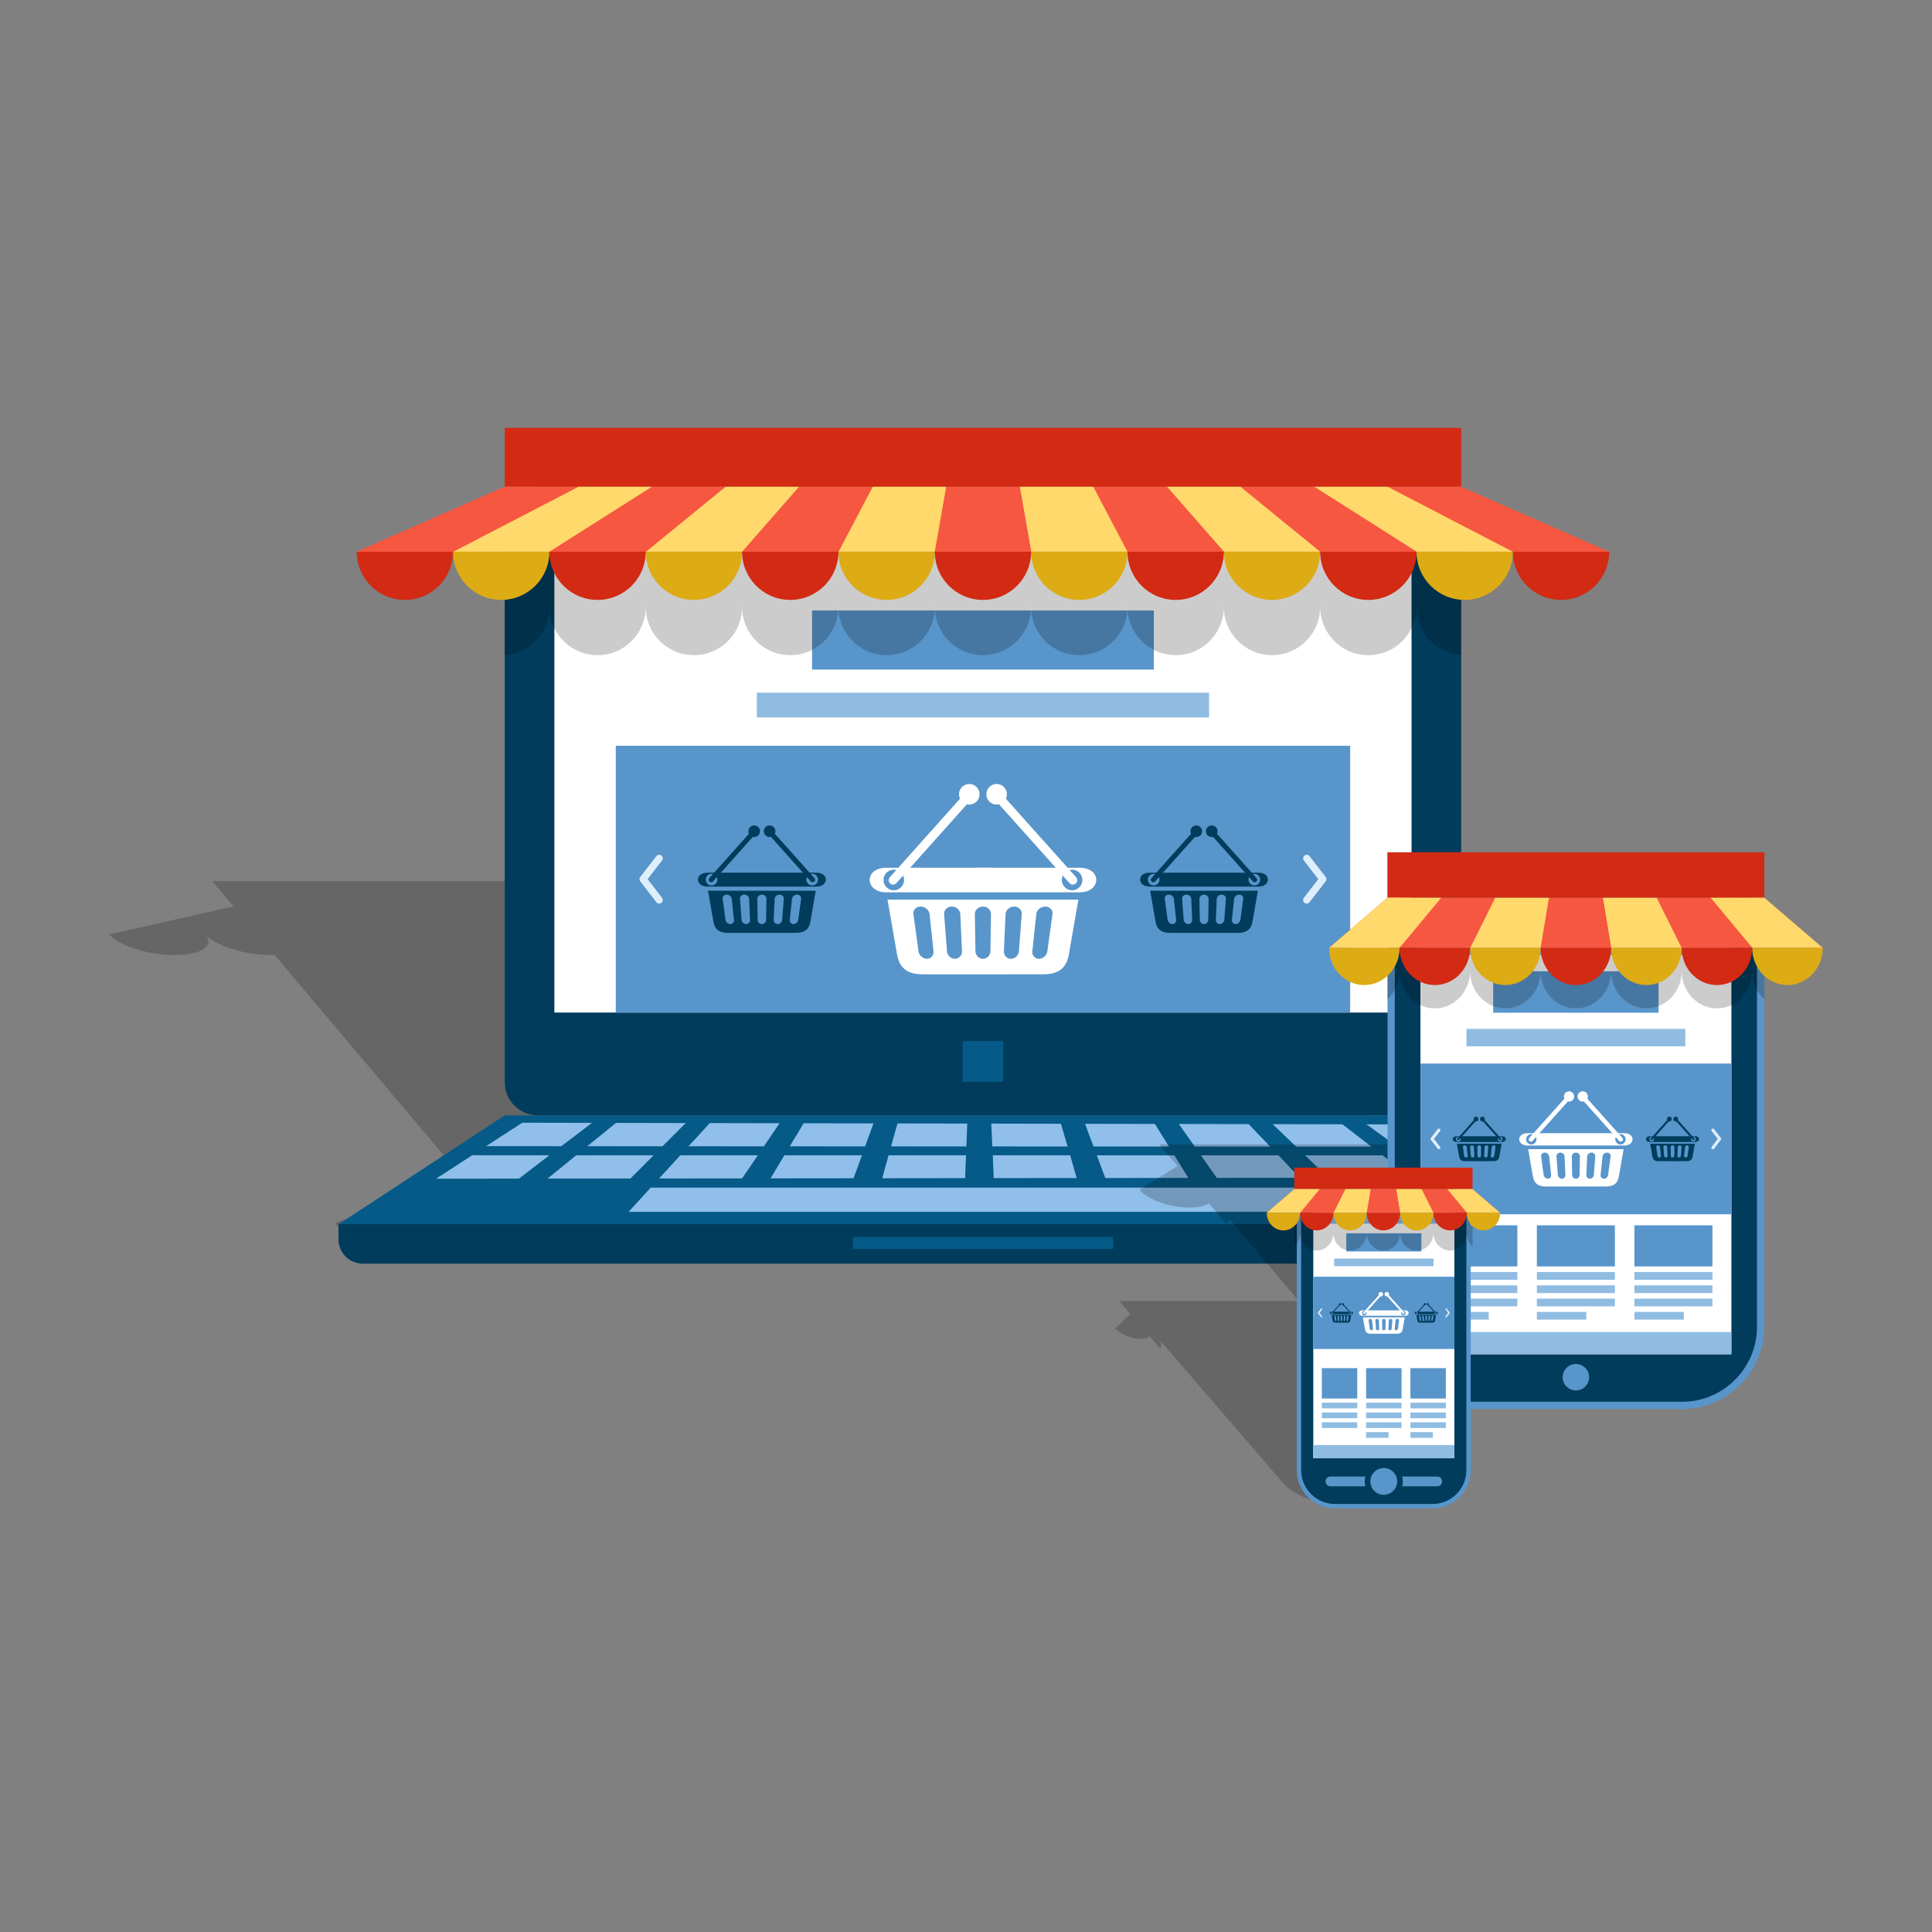 <svg viewBox="0 0 800 800" version="1.1" xmlns="http://www.w3.org/2000/svg" xmlns:xlink="http://www.w3.org/1999/xlink" xml:space="preserve" style="fill-rule:evenodd;clip-rule:evenodd;stroke-linecap:round;stroke-linejoin:round;stroke-miterlimit:22.926;"><rect x="0" y="0" width="800" height="800" fill="#808080" stroke="none"/><g id="Objects"><g><g><g opacity="0.2"><clipPath id="_clip1"><rect x="461.753" y="538.719" width="139.941" height="84.045"/></clipPath><g clip-path="url(#_clip1)"><path d="M549.872,553.342l4.345,5.035c-2.166,-0.806 -4.127,-1.999 -5.277,-3.33c0.292,0.338 0.516,0.668 0.675,0.984l50.31,58.307c3.998,4.634 0.987,8.425 -6.693,8.425l-40.487,0c-7.679,0 -17.231,-3.791 -21.23,-8.425l-49.809,-57.726c-0.711,-0.487 -1.326,-1.014 -1.802,-1.565c1.15,1.331 1.246,2.525 0.469,3.33l-4.344,-5.035c-0.638,0.662 -1.865,1.062 -3.584,1.062c-3.812,0 -8.599,-1.967 -10.692,-4.392l6.311,-5.925l-4.632,-5.369l73.801,0l4.633,5.369l16.537,5.925c2.092,2.425 0.698,4.392 -3.115,4.392c-1.719,0 -3.636,-0.401 -5.416,-1.062"/></g></g></g><g><g opacity="0.2"><clipPath id="_clip2"><rect x="45.174" y="364.86" width="630.049" height="148.605"/></clipPath><g clip-path="url(#_clip2)"><path d="M674.596,509.213l-2.324,-2.752l-533.611,0l2.325,2.752l0.461,0.546l0.082,0c2.387,2.083 7.933,3.705 12.947,3.705l513.809,0c5.014,0 7.82,-1.622 6.69,-3.705l0.082,0l-0.461,-0.546Zm-164.864,-113.779l8.294,9.821l64.145,75.964c2.732,3.235 -1.197,5.882 -8.732,5.882l13.699,0l85.134,19.36l-533.611,0l52.438,-19.36l13.699,0c-7.535,0 -15.934,-2.647 -18.667,-5.882l-64.145,-75.964l-8.293,-9.821c-0.47,0.014 -0.951,0.022 -1.441,0.022c-11.017,0 -23.187,-3.835 -27.181,-8.565c3.994,4.73 -1.699,8.565 -12.715,8.565c-11.018,0 -23.187,-3.835 -27.182,-8.565l0.001,0l51.545,-11.558l-8.845,-10.474l396.039,0l8.845,10.474l71.064,11.558l0.002,0c3.996,4.73 -1.698,8.565 -12.715,8.565c-11.017,0 -23.186,-3.835 -27.181,-8.565c3.995,4.73 -1.698,8.565 -12.715,8.565c-0.492,0 -0.986,-0.008 -1.482,-0.022"/></g></g></g><path d="M222.702,201.548l368.641,0c7.535,0 13.699,6.164 13.699,13.699l0,232.892c0,7.534 -6.164,13.698 -13.699,13.698l-368.641,0c-7.535,0 -13.699,-6.164 -13.699,-13.698l0,-232.892c0,-7.535 6.164,-13.699 13.699,-13.699" style="fill:#013c5c;"/><rect x="229.551" y="228.727" width="354.94" height="190.547" style="fill:#fff;"/><path d="M407.022,220.603c2.752,0 4.981,-2.23 4.981,-4.981c0,-2.751 -2.229,-4.981 -4.981,-4.981c-2.751,0 -4.98,2.23 -4.98,4.981c0,2.751 2.229,4.981 4.98,4.981" style="fill:#5895cb;"/><rect x="398.6" y="431.135" width="16.843" height="16.843" style="fill:#055a87;"/><path d="M209.003,461.837l396.039,0l68.785,45.087l-533.61,0l68.786,-45.087Z" style="fill:#055a87;"/><path d="M140.217,506.925l533.61,0l0,6.41c0,5.444 -4.456,9.9 -9.9,9.9l-513.81,0c-5.444,0 -9.9,-4.456 -9.9,-9.9l0,-6.41Z" style="fill:#013c5c;"/><rect x="140.217" y="506.926" width="533.61" height="7.681" style="fill:#013c5c;"/><path d="M227.105,487.712l-0.394,0.313l0.394,0l0,-0.313Zm0,-9.341l0,0.308c-1.943,1.512 -3.927,3.024 -5.911,4.531c-2.117,1.608 -4.187,3.218 -6.305,4.83c-11.477,0.012 -22.906,0.023 -34.334,0.033c2.512,-1.615 4.985,-3.221 7.487,-4.848c2.472,-1.606 4.975,-3.238 7.438,-4.858c10.511,0.005 21.067,0.005 31.625,0.005m0,-13.46l0,9.699c-8.619,-0.005 -17.232,-0.009 -25.812,-0.014c2.463,-1.616 4.985,-3.225 7.487,-4.851c2.472,-1.605 4.976,-3.236 7.488,-4.856l10.837,0.022Zm0,13.767l0.395,-0.308l-0.395,0l0,0.308Zm17.044,-0.308l0,9.638l-17.044,0.016l0,-0.313c1.88,-1.5 3.7,-2.986 5.566,-4.51c1.945,-1.586 3.942,-3.218 5.912,-4.831l5.566,0Zm0,-4.55c-0.33,0.267 -0.658,0.535 -0.985,0.801l0.985,0l0,-0.801Zm0,-8.877l0,0.752c-1.798,1.368 -3.611,2.737 -5.369,4.088c-2.107,1.619 -4.237,3.221 -6.355,4.831l-5.32,-0.005l0,-9.698l17.044,0.031Zm243.984,0.464c9.606,0.019 19.261,0.036 28.916,0.055c1.527,1.558 2.955,3.111 4.433,4.661c1.477,1.55 2.955,3.101 4.483,4.65c-10.443,-0.007 -20.838,-0.01 -31.231,-0.018c-1.084,-1.558 -2.198,-3.121 -3.3,-4.669c-1.115,-1.566 -2.168,-3.118 -3.301,-4.679m-38.817,-0.074c9.606,0.019 19.261,0.036 28.916,0.056c0.985,1.564 1.94,3.117 2.906,4.686c0.954,1.549 1.921,3.115 2.906,4.675c-10.442,-0.007 -20.836,-0.011 -31.23,-0.018c-0.591,-1.564 -1.183,-3.129 -1.773,-4.694c-0.591,-1.564 -1.133,-3.133 -1.725,-4.705m-38.865,-0.074c9.605,0.018 19.26,0.037 28.866,0.056c0.492,1.572 0.937,3.143 1.379,4.708c0.444,1.568 0.887,3.137 1.379,4.706c-10.443,-0.007 -20.787,-0.012 -31.181,-0.019c-0.099,-1.572 -0.124,-3.149 -0.197,-4.72c-0.073,-1.576 -0.148,-3.151 -0.246,-4.731m-38.817,-0.074c9.605,0.018 19.211,0.038 28.866,0.056c-0.049,1.579 -0.099,3.159 -0.148,4.735c-0.049,1.577 -0.148,3.151 -0.197,4.727c-10.393,-0.004 -20.787,-0.007 -31.181,-0.014c0.443,-1.584 0.888,-3.166 1.329,-4.747c0.444,-1.582 0.888,-3.168 1.331,-4.756m-38.866,-0.075c9.606,0.019 19.261,0.037 28.915,0.056c-0.591,1.591 -1.159,3.184 -1.724,4.761c-0.568,1.588 -1.182,3.171 -1.724,4.753c-10.394,-0.004 -20.837,-0.011 -31.231,-0.016c0.937,-1.589 1.962,-3.162 2.907,-4.77c0.926,-1.579 1.871,-3.189 2.857,-4.784m-38.866,-0.074c9.605,0.02 19.261,0.037 28.916,0.056c-1.085,1.598 -2.169,3.196 -3.252,4.786c-1.084,1.595 -2.167,3.189 -3.251,4.779c-10.394,-0.003 -20.837,-0.01 -31.231,-0.014c1.478,-1.601 2.973,-3.188 4.433,-4.798c1.445,-1.59 2.907,-3.202 4.385,-4.808m203.393,13.348c10.69,0.004 21.429,0.004 32.118,0.004c1.478,1.552 2.908,3.107 4.384,4.657l4.433,4.649c-11.478,0.012 -22.954,0.027 -34.383,0.038c-1.083,-1.557 -2.187,-3.105 -3.301,-4.668c-1.102,-1.551 -2.167,-3.12 -3.251,-4.68m-43.102,0l32.118,0c0.936,1.56 1.892,3.118 2.857,4.683c0.956,1.552 1.92,3.118 2.907,4.675c-11.479,0.016 -22.956,0.027 -34.384,0.038c-0.592,-1.565 -1.184,-3.13 -1.773,-4.694c-0.592,-1.568 -1.134,-3.133 -1.725,-4.702m-43.103,-0.003l32.069,0c0.443,1.572 0.862,3.139 1.33,4.708c0.467,1.562 0.887,3.137 1.33,4.701c-11.477,0.016 -22.905,0.026 -34.334,0.037c-0.049,-1.571 -0.124,-3.148 -0.197,-4.72c-0.074,-1.576 -0.148,-3.151 -0.198,-4.726m-43.151,-0.004c10.69,0 21.379,0.004 32.068,0c-0.048,1.582 -0.148,3.163 -0.196,4.737c-0.05,1.575 -0.099,3.153 -0.148,4.728c-11.478,0.012 -22.907,0.022 -34.334,0.037c0.443,-1.583 0.838,-3.166 1.281,-4.745c0.443,-1.583 0.935,-3.17 1.329,-4.757m-43.151,-0.004c10.689,0 21.427,0.005 32.117,0.005c-0.542,1.587 -1.159,3.183 -1.725,4.76c-0.567,1.589 -1.132,3.169 -1.723,4.753c-11.478,0.011 -22.956,0.026 -34.384,0.036c0.986,-1.589 1.922,-3.18 2.858,-4.771c0.936,-1.591 1.921,-3.185 2.857,-4.782m-43.103,0c10.69,0 21.379,0 32.118,0.004c-1.084,1.593 -2.2,3.2 -3.252,4.782c-1.065,1.603 -2.167,3.189 -3.251,4.779c-11.477,0.011 -22.955,0.026 -34.383,0.036c1.478,-1.597 2.923,-3.189 4.384,-4.796c1.444,-1.588 2.955,-3.204 4.384,-4.805m-37.536,-12.68l0.985,-0.75l-0.985,-0.002l0,0.752Zm0,8.926l0,-0.801c1.655,-1.341 3.334,-2.682 4.976,-4.022c1.97,-1.608 3.94,-3.222 5.96,-4.834c9.606,0.017 19.211,0.036 28.867,0.055c-1.576,1.605 -3.189,3.221 -4.779,4.812c-1.611,1.611 -3.252,3.203 -4.827,4.806c-10.066,-0.005 -20.131,-0.012 -30.197,-0.016m0,13.387l0,-9.637c8.801,0 17.635,0 26.502,0.004c-1.576,1.605 -3.187,3.221 -4.778,4.812c-1.61,1.609 -3.203,3.203 -4.828,4.803l-16.896,0.018Zm322.702,-9.618l0,9.276l-16.749,0.02c-1.625,-1.551 -3.25,-3.099 -4.877,-4.647c-1.624,-1.548 -3.152,-3.099 -4.777,-4.649c8.801,0 17.601,0.002 26.403,0m0,-4.388c-1.663,-1.278 -3.304,-2.556 -4.975,-3.831c-2.021,-1.541 -3.941,-3.089 -6.01,-4.637c-9.655,-0.016 -19.261,-0.035 -28.866,-0.053c1.674,1.553 3.236,3.114 4.827,4.653c1.61,1.557 3.252,3.096 4.877,4.642l30.147,0.017l0,-0.791Zm0,-8.445l0,0.726c-0.342,-0.244 -0.686,-0.486 -1.035,-0.728l1.035,0.002Zm-297.394,26.202l272.644,0l9.581,10.034l-291.404,0l9.179,-10.034Zm297.394,-16.966l1.034,0.001l-1.034,-0.792l0,0.791Zm17.166,12.529c-1.838,-1.433 -3.725,-2.857 -5.59,-4.298c-1.983,-1.531 -3.941,-3.088 -5.912,-4.635l-5.664,0.001l0,9.276l17.166,-0.017l0,-0.327Zm0,-8.929l0,0.312l-0.418,-0.313l0.418,0Zm0,-12.805l0,9.214l-5.393,-0.003c-2.119,-1.539 -4.286,-3.078 -6.404,-4.617c-1.784,-1.297 -3.536,-2.596 -5.369,-3.899l0,-0.726l17.166,0.031Zm0,9.214l0,-9.214l10.764,0.019c2.561,1.538 5.023,3.075 7.537,4.608c2.511,1.532 5.023,3.067 7.536,4.599c-8.637,-0.003 -17.239,-0.006 -25.837,-0.012m0,3.904c1.931,1.437 3.876,2.866 5.888,4.312c2.128,1.527 4.236,3.082 6.353,4.616c11.429,-0.01 22.907,-0.023 34.434,-0.037c-2.513,-1.531 -5.027,-3.065 -7.537,-4.599c-2.513,-1.533 -4.976,-3.069 -7.439,-4.608c-10.597,0.003 -21.196,0.003 -31.699,0.003l0,0.313Zm0,8.943l0,-0.327l0.419,0.327l-0.419,0Z" style="fill:#8fbfea;"/><rect x="336.258" y="252.783" width="141.525" height="24.471" style="fill:#5895cb;"/><g><g opacity="0.2"><clipPath id="_clip3"><rect x="209.003" y="201.549" width="396.039" height="69.736"/></clipPath><g clip-path="url(#_clip3)"><path d="M267.387,251.337c0,11.017 8.931,19.948 19.948,19.948c11.017,0 19.948,-8.931 19.948,-19.948c0,11.017 8.931,19.948 19.948,19.948c11.017,0 19.948,-8.931 19.948,-19.948c0,11.017 8.932,19.948 19.948,19.948c11.018,0 19.948,-8.931 19.948,-19.948c0,11.017 8.932,19.948 19.949,19.948c11.016,0 19.948,-8.931 19.948,-19.948c0,11.017 8.931,19.948 19.948,19.948c11.017,0 19.948,-8.931 19.948,-19.948c0,11.017 8.931,19.948 19.948,19.948c11.017,0 19.948,-8.931 19.948,-19.948c0,11.017 8.932,19.948 19.948,19.948c11.018,0 19.948,-8.931 19.948,-19.948c0,11.017 8.932,19.948 19.949,19.948c11.016,0 19.948,-8.931 19.948,-19.948c0,10.525 8.151,19.146 18.485,19.895l0,-55.984c0,-7.535 -6.164,-13.699 -13.699,-13.699l-368.641,0c-7.535,0 -13.699,6.164 -13.699,13.699l0,55.984c10.335,-0.749 18.488,-9.37 18.488,-19.895c0,11.017 8.931,19.948 19.948,19.948c11.016,0 19.948,-8.931 19.948,-19.948"/></g></g></g><rect x="254.973" y="308.805" width="304.095" height="110.469" style="fill:#5895cb;"/><rect x="313.38" y="286.823" width="187.281" height="10.256" style="fill:#90bce2;"/><path d="M539.91,356.313c-0.5,-0.648 -0.381,-1.578 0.267,-2.079c0.647,-0.5 1.578,-0.381 2.078,0.267l6.65,8.609c0.046,0.056 0.087,0.116 0.123,0.178l0.007,0.01l0.008,0.015l0.007,0.011c0.02,0.038 0.04,0.077 0.056,0.116l0.031,0.072l0.011,0.031l0.03,0.096l0.025,0.104c0.009,0.046 0.016,0.091 0.02,0.137l0.001,0.007l0.005,0.065l0.002,0.049l0.001,0.026l0,0.021l-0.001,0.027l-0.002,0.05l-0.005,0.062l-0.001,0.008l-0.02,0.138l-0.025,0.103l-0.03,0.094l-0.011,0.032l-0.031,0.073l-0.056,0.116l-0.007,0.011l-0.008,0.014l-0.007,0.011c-0.035,0.062 -0.076,0.122 -0.122,0.178l-6.651,8.611c-0.5,0.646 -1.431,0.766 -2.078,0.266c-0.648,-0.5 -0.767,-1.43 -0.267,-2.079l5.968,-7.725l-5.968,-7.725Z" style="fill:#dfeefb;fill-rule:nonzero;"/><path d="M271.787,354.502c0.5,-0.648 1.431,-0.768 2.078,-0.268c0.647,0.501 0.767,1.431 0.267,2.08l-5.969,7.724l5.969,7.726c0.5,0.648 0.38,1.579 -0.267,2.079c-0.647,0.5 -1.578,0.38 -2.078,-0.267l-6.651,-8.61c-0.046,-0.057 -0.086,-0.116 -0.122,-0.179l-0.008,-0.011l-0.007,-0.013l-0.006,-0.012c-0.021,-0.037 -0.041,-0.075 -0.058,-0.115l-0.029,-0.073l-0.013,-0.033l-0.03,-0.093l-0.024,-0.104c-0.009,-0.046 -0.017,-0.092 -0.021,-0.138l-0.001,-0.007l-0.005,-0.063l-0.002,-0.05l-0.001,-0.026l0,-0.022l0.001,-0.026l0.002,-0.049l0.005,-0.064l0.001,-0.007l0.021,-0.138l0.024,-0.103l0.03,-0.096l0.013,-0.031l0.029,-0.073c0.017,-0.039 0.037,-0.077 0.058,-0.116l0.006,-0.01l0.007,-0.015l0.008,-0.011c0.035,-0.061 0.077,-0.122 0.122,-0.178l6.651,-8.608Z" style="fill:#dfeefb;fill-rule:nonzero;"/><rect x="353.128" y="512.186" width="107.786" height="5.023" style="fill:#055a87;"/><path d="M366.975,369.491l3.123,0l0,-0.842c-2.353,0 -4.261,-1.908 -4.261,-4.262c0,-2.353 1.908,-4.26 4.261,-4.261l0,-0.813l-3.123,0.005c-9.353,0.016 -8.97,10.173 0,10.173m3.123,0l73.846,0l0,-0.842c-2.354,0 -4.261,-1.908 -4.261,-4.262c0,-2.353 1.907,-4.26 4.261,-4.261l0,-0.813c-24.614,-0.037 -49.232,-0.037 -73.846,0l0,0.813c2.354,0 4.262,1.908 4.262,4.261c0,2.354 -1.908,4.262 -4.262,4.262l0,0.842Zm73.846,0l3.124,0c8.97,0 9.352,-10.157 0,-10.173l-3.124,-0.005l0,0.813c2.354,0 4.261,1.908 4.261,4.261c0,2.354 -1.907,4.262 -4.261,4.262l0,0.842Z" style="fill:#fff;"/><path d="M412.679,324.631c-2.353,0 -4.261,1.907 -4.261,4.261c0,2.352 1.908,4.261 4.261,4.261c2.354,0 4.261,-1.909 4.261,-4.261c0,-2.354 -1.907,-4.261 -4.261,-4.261" style="fill:#fff;"/><path d="M445.6,363.254l-29.077,-32.52c-0.671,-0.751 -1.835,-0.815 -2.585,-0.145c-0.751,0.672 -0.817,1.836 -0.146,2.588l29.078,32.519c0.67,0.75 1.834,0.815 2.585,0.144c0.751,-0.673 0.817,-1.834 0.145,-2.587" style="fill:#fff;"/><path d="M401.363,324.631c2.354,0 4.261,1.907 4.261,4.261c0,2.352 -1.907,4.261 -4.261,4.261c-2.354,0 -4.262,-1.909 -4.262,-4.261c0,-2.354 1.908,-4.261 4.262,-4.261" style="fill:#fff;"/><path d="M368.442,363.254l31.715,-35.471c0.672,-0.75 1.835,-0.816 2.587,-0.143c0.75,0.67 0.814,1.835 0.143,2.585l-31.715,35.471c-0.67,0.75 -1.834,0.816 -2.585,0.144c-0.751,-0.672 -0.816,-1.834 -0.145,-2.586" style="fill:#fff;"/><path d="M382.029,403.446c-7.424,0 -9.791,-3.64 -10.63,-8.473l-3.899,-22.455l14.878,0l0,3.063c-0.376,-0.123 -0.775,-0.191 -1.183,-0.191c-1.87,0 -3.203,1.41 -2.969,3.131c0.35,2.563 0.704,5.126 1.058,7.688c0.353,2.56 0.702,5.125 1.053,7.684c0.165,1.209 0.985,2.262 2.041,2.783l0,6.77l-0.349,0Zm0.349,-30.928l12.254,0l0,2.91c-0.172,-0.024 -0.348,-0.038 -0.527,-0.038c-1.87,0 -3.293,1.41 -3.162,3.131c0.196,2.564 0.392,5.127 0.591,7.688c0.198,2.561 0.389,5.125 0.584,7.684c0.11,1.449 1.177,2.673 2.514,3.026l0,6.527l-12.254,0l0,-6.77c0.447,0.22 0.936,0.345 1.435,0.345c1.684,0 2.905,-1.406 2.724,-3.128c-0.27,-2.559 -0.534,-5.124 -0.807,-7.684c-0.271,-2.562 -0.546,-5.124 -0.812,-7.688c-0.139,-1.346 -1.194,-2.501 -2.54,-2.94l0,-3.063Zm12.254,0l12.379,0l0,2.872c-1.863,0.002 -3.373,1.41 -3.345,3.131c0.042,2.563 0.079,5.127 0.123,7.688c0.044,2.561 0.075,5.125 0.117,7.684c0.028,1.722 1.432,3.128 3.103,3.128l0.002,0l0,6.425l-12.379,0l0,-6.527c0.251,0.067 0.514,0.102 0.782,0.102c1.678,0 2.986,-1.406 2.911,-3.128c-0.112,-2.559 -0.226,-5.124 -0.339,-7.684c-0.114,-2.562 -0.233,-5.125 -0.346,-7.688c-0.067,-1.557 -1.376,-2.858 -3.008,-3.093l0,-2.91Zm12.379,0l12.378,0l0,2.912c-1.629,0.24 -2.938,1.538 -3.006,3.091c-0.112,2.563 -0.234,5.127 -0.345,7.688c-0.111,2.561 -0.233,5.125 -0.345,7.684c-0.075,1.722 1.239,3.128 2.916,3.128c0.268,0 0.528,-0.035 0.78,-0.101l0,6.526l-12.378,0l0,-6.425c1.682,-0.001 3.073,-1.407 3.102,-3.128c0.041,-2.559 0.081,-5.123 0.122,-7.684c0.041,-2.561 0.081,-5.125 0.122,-7.688c0.028,-1.721 -1.472,-3.131 -3.342,-3.131l-0.004,0l0,-2.872Zm12.378,0l12.261,0l0,3.065c-1.348,0.441 -2.405,1.594 -2.545,2.938c-0.264,2.564 -0.543,5.127 -0.811,7.688c-0.27,2.561 -0.544,5.125 -0.813,7.684c-0.181,1.722 1.046,3.128 2.73,3.128c0.5,0 0.99,-0.125 1.439,-0.346l0,6.771l-12.261,0l0,-6.526c1.337,-0.352 2.4,-1.578 2.511,-3.027c0.195,-2.559 0.398,-5.123 0.591,-7.684c0.192,-2.561 0.397,-5.125 0.589,-7.688c0.13,-1.721 -1.28,-3.131 -3.15,-3.131c-0.182,0 -0.364,0.014 -0.541,0.04l0,-2.912Zm12.261,0l14.891,0l-3.899,22.455c-0.839,4.833 -3.206,8.473 -10.63,8.473l-0.362,0l0,-6.771c1.056,-0.52 1.878,-1.573 2.043,-2.782c0.35,-2.559 0.707,-5.123 1.059,-7.684c0.35,-2.561 0.707,-5.125 1.057,-7.688c0.236,-1.721 -1.098,-3.131 -2.968,-3.131c-0.412,0 -0.813,0.069 -1.191,0.193l0,-3.065Z" style="fill:#fff;"/><path d="M292.884,367.116l1.763,0l0,-0.475c-1.328,0 -2.406,-1.077 -2.406,-2.404c0,-1.328 1.078,-2.405 2.406,-2.405l0,-0.459l-1.763,0.003c-5.278,0.009 -5.062,5.74 0,5.74m1.763,0l41.672,0l0,-0.475c-1.329,0 -2.405,-1.077 -2.405,-2.404c0,-1.328 1.076,-2.405 2.405,-2.405l0,-0.459c-13.89,-0.022 -27.783,-0.022 -41.672,0l0,0.459c1.328,0 2.404,1.077 2.404,2.405c0,1.327 -1.076,2.404 -2.404,2.404l0,0.475Zm41.672,0l1.762,0c5.062,0 5.279,-5.731 0,-5.74l-1.762,-0.003l0,0.459l0.001,0c1.328,0 2.404,1.077 2.404,2.405c0,1.327 -1.076,2.404 -2.404,2.404l-0.001,0l0,0.475Z" style="fill:#013c5c;"/><path d="M318.675,341.8c-1.327,0 -2.404,1.077 -2.404,2.404c0,1.328 1.077,2.406 2.404,2.406c1.329,0 2.405,-1.078 2.405,-2.406c0,-1.327 -1.076,-2.404 -2.405,-2.404" style="fill:#013c5c;"/><path d="M337.253,363.596l-16.408,-18.352c-0.379,-0.424 -1.036,-0.461 -1.459,-0.082c-0.424,0.379 -0.461,1.037 -0.082,1.46l16.409,18.351c0.378,0.424 1.035,0.461 1.459,0.082c0.424,-0.379 0.46,-1.035 0.081,-1.459" style="fill:#013c5c;"/><path d="M312.29,341.8c1.328,0 2.404,1.077 2.404,2.404c0,1.328 -1.076,2.406 -2.404,2.406c-1.328,0 -2.405,-1.078 -2.405,-2.406c0,-1.327 1.077,-2.404 2.405,-2.404" style="fill:#013c5c;"/><path d="M293.712,363.596l17.897,-20.017c0.379,-0.422 1.037,-0.461 1.459,-0.082c0.424,0.379 0.461,1.036 0.082,1.46l-17.897,20.016c-0.379,0.424 -1.035,0.461 -1.46,0.082c-0.423,-0.379 -0.46,-1.035 -0.081,-1.459" style="fill:#013c5c;"/><path d="M301.379,386.276c-4.189,0 -5.524,-2.052 -5.998,-4.779l-2.2,-12.672l8.395,0l0,1.728c-0.212,-0.07 -0.437,-0.107 -0.668,-0.107c-1.054,0 -1.807,0.794 -1.675,1.766c0.198,1.446 0.398,2.893 0.597,4.338c0.2,1.445 0.397,2.891 0.594,4.336c0.093,0.683 0.557,1.278 1.152,1.571l0,3.819l-0.197,0Zm0.197,-17.451l6.915,0l0,1.642c-0.097,-0.014 -0.196,-0.021 -0.297,-0.021c-1.055,0 -1.858,0.794 -1.784,1.766c0.111,1.447 0.221,2.893 0.333,4.338c0.113,1.445 0.22,2.891 0.33,4.336c0.062,0.818 0.663,1.509 1.418,1.708l0,3.682l-6.915,0l0,-3.819c0.252,0.125 0.529,0.195 0.81,0.195c0.95,0 1.639,-0.793 1.538,-1.766c-0.152,-1.445 -0.302,-2.891 -0.456,-4.336c-0.153,-1.445 -0.309,-2.891 -0.458,-4.338c-0.079,-0.759 -0.674,-1.411 -1.434,-1.659l0,-1.728Zm6.915,0l6.987,0l0,1.621c-1.052,0.001 -1.904,0.795 -1.888,1.766c0.023,1.446 0.044,2.893 0.068,4.338c0.026,1.445 0.043,2.891 0.067,4.336c0.015,0.973 0.807,1.766 1.751,1.766l0.002,0l0,3.624l-6.987,0l0,-3.682c0.143,0.037 0.291,0.058 0.442,0.058c0.946,0 1.684,-0.793 1.642,-1.766c-0.063,-1.445 -0.128,-2.891 -0.191,-4.336c-0.065,-1.445 -0.131,-2.892 -0.194,-4.338c-0.039,-0.879 -0.777,-1.613 -1.699,-1.745l0,-1.642Zm6.987,0l6.985,0l0,1.643c-0.92,0.135 -1.658,0.868 -1.696,1.744c-0.064,1.446 -0.133,2.893 -0.196,4.338c-0.062,1.445 -0.131,2.891 -0.194,4.336c-0.043,0.973 0.699,1.766 1.646,1.766c0.15,0 0.297,-0.021 0.44,-0.058l0,3.682l-6.985,0l0,-3.624c0.948,-0.001 1.734,-0.794 1.75,-1.766c0.023,-1.445 0.046,-2.891 0.069,-4.336c0.022,-1.445 0.045,-2.892 0.068,-4.338c0.016,-0.972 -0.831,-1.766 -1.885,-1.766l-0.002,0l0,-1.621Zm6.985,0l6.918,0l0,1.729c-0.76,0.249 -1.356,0.9 -1.436,1.658c-0.149,1.447 -0.306,2.893 -0.459,4.338c-0.151,1.445 -0.305,2.891 -0.457,4.336c-0.102,0.973 0.59,1.766 1.539,1.766c0.283,0 0.56,-0.071 0.813,-0.195l0,3.819l-6.918,0l0,-3.682c0.754,-0.199 1.354,-0.889 1.416,-1.708c0.11,-1.445 0.225,-2.891 0.334,-4.336c0.108,-1.445 0.225,-2.892 0.332,-4.338c0.073,-0.972 -0.722,-1.766 -1.777,-1.766c-0.104,0 -0.205,0.008 -0.305,0.022l0,-1.643Zm6.918,0l8.403,0l-2.2,12.672c-0.473,2.727 -1.809,4.779 -5.998,4.779l-0.205,0l0,-3.819c0.596,-0.294 1.061,-0.888 1.153,-1.571c0.198,-1.445 0.4,-2.891 0.597,-4.336c0.198,-1.445 0.4,-2.892 0.598,-4.338c0.132,-0.972 -0.621,-1.766 -1.676,-1.766c-0.232,0 -0.458,0.038 -0.672,0.108l0,-1.729Z" style="fill:#013c5c;"/><path d="M475.961,367.116l1.762,0l0,-0.475c-1.327,0 -2.405,-1.077 -2.405,-2.404c0,-1.328 1.078,-2.405 2.405,-2.405l0,-0.459l-1.762,0.003c-5.279,0.009 -5.063,5.74 0,5.74m1.762,0l41.673,0l0,-0.475c-1.33,0 -2.406,-1.077 -2.406,-2.404c0,-1.328 1.076,-2.405 2.406,-2.405l0,-0.459c-13.891,-0.022 -27.784,-0.022 -41.673,0l0,0.459c1.329,0 2.405,1.077 2.405,2.405c0,1.327 -1.076,2.404 -2.405,2.404l0,0.475Zm41.673,0l1.762,0c5.061,0 5.279,-5.731 0,-5.74l-1.762,-0.003l0,0.459c1.328,0 2.404,1.077 2.404,2.405c0,1.327 -1.076,2.404 -2.404,2.404l0,0.475Z" style="fill:#013c5c;"/><path d="M501.752,341.8c-1.328,0 -2.404,1.077 -2.404,2.404c0,1.328 1.076,2.406 2.404,2.406c1.328,0 2.404,-1.078 2.404,-2.406c0,-1.327 -1.076,-2.404 -2.404,-2.404" style="fill:#013c5c;"/><path d="M520.33,363.596l-16.409,-18.352c-0.379,-0.424 -1.035,-0.461 -1.459,-0.082c-0.424,0.379 -0.46,1.037 -0.082,1.46l16.409,18.351c0.379,0.424 1.035,0.461 1.459,0.082c0.424,-0.379 0.46,-1.035 0.082,-1.459" style="fill:#013c5c;"/><path d="M495.366,341.8c1.329,0 2.405,1.077 2.405,2.404c0,1.328 -1.076,2.406 -2.405,2.406c-1.328,0 -2.404,-1.078 -2.404,-2.406c0,-1.327 1.076,-2.404 2.404,-2.404" style="fill:#013c5c;"/><path d="M476.788,363.596l17.898,-20.017c0.378,-0.422 1.036,-0.461 1.459,-0.082c0.423,0.379 0.46,1.036 0.081,1.46l-17.896,20.016c-0.379,0.424 -1.036,0.461 -1.46,0.082c-0.424,-0.379 -0.46,-1.035 -0.082,-1.459" style="fill:#013c5c;"/><path d="M484.456,386.276c-4.189,0 -5.525,-2.052 -5.999,-4.779l-2.2,-12.672l8.395,0l0,1.728c-0.212,-0.069 -0.436,-0.107 -0.667,-0.107c-1.055,0 -1.807,0.794 -1.675,1.766c0.197,1.446 0.398,2.893 0.597,4.338c0.199,1.445 0.396,2.891 0.594,4.336c0.093,0.683 0.556,1.278 1.151,1.571l0,3.819l-0.196,0Zm0.196,-17.451l6.915,0l0,1.642c-0.096,-0.014 -0.196,-0.021 -0.297,-0.021c-1.055,0 -1.858,0.794 -1.784,1.766c0.111,1.447 0.221,2.893 0.333,4.338c0.113,1.445 0.22,2.891 0.33,4.336c0.063,0.818 0.664,1.509 1.418,1.708l0,3.682l-6.915,0l0,-3.819c0.253,0.125 0.529,0.195 0.811,0.195c0.95,0 1.639,-0.793 1.537,-1.766c-0.152,-1.445 -0.302,-2.891 -0.455,-4.336c-0.154,-1.445 -0.309,-2.891 -0.459,-4.338c-0.078,-0.76 -0.674,-1.411 -1.434,-1.659l0,-1.728Zm6.915,0l6.987,0l0,1.621c-1.052,0.001 -1.904,0.795 -1.888,1.766c0.023,1.446 0.045,2.893 0.069,4.338c0.025,1.445 0.042,2.891 0.066,4.336c0.016,0.973 0.808,1.766 1.752,1.766l0.001,0l0,3.624l-6.987,0l0,-3.682c0.143,0.037 0.291,0.058 0.443,0.058c0.946,0 1.684,-0.793 1.642,-1.766c-0.064,-1.445 -0.128,-2.891 -0.191,-4.336c-0.065,-1.445 -0.132,-2.892 -0.194,-4.338c-0.04,-0.879 -0.778,-1.613 -1.7,-1.745l0,-1.642Zm6.987,0l6.985,0l0,1.643c-0.919,0.135 -1.658,0.868 -1.696,1.744c-0.064,1.446 -0.133,2.893 -0.195,4.338c-0.063,1.445 -0.131,2.891 -0.195,4.336c-0.042,0.973 0.699,1.766 1.646,1.766c0.151,0 0.297,-0.021 0.44,-0.058l0,3.682l-6.985,0l0,-3.624c0.949,-0.001 1.734,-0.794 1.75,-1.766c0.023,-1.445 0.046,-2.891 0.069,-4.336c0.023,-1.445 0.046,-2.892 0.068,-4.338c0.017,-0.972 -0.83,-1.766 -1.885,-1.766l-0.002,0l0,-1.621Zm6.985,0l6.919,0l0,1.729c-0.761,0.249 -1.357,0.9 -1.437,1.658c-0.149,1.447 -0.305,2.893 -0.458,4.338c-0.151,1.445 -0.305,2.891 -0.458,4.336c-0.101,0.973 0.59,1.766 1.54,1.766c0.283,0 0.559,-0.071 0.813,-0.195l0,3.819l-6.919,0l0,-3.682c0.754,-0.198 1.355,-0.889 1.417,-1.708c0.11,-1.445 0.224,-2.891 0.333,-4.336c0.108,-1.445 0.225,-2.892 0.333,-4.338c0.073,-0.972 -0.723,-1.766 -1.777,-1.766c-0.104,0 -0.206,0.008 -0.306,0.022l0,-1.643Zm6.919,0l8.403,0l-2.2,12.672c-0.474,2.727 -1.809,4.779 -5.999,4.779l-0.204,0l0,-3.819c0.596,-0.294 1.06,-0.888 1.153,-1.571c0.198,-1.445 0.399,-2.891 0.597,-4.336c0.198,-1.445 0.399,-2.892 0.597,-4.338c0.132,-0.972 -0.62,-1.766 -1.675,-1.766c-0.232,0 -0.458,0.038 -0.672,0.108l0,-1.729Z" style="fill:#013c5c;"/><rect x="209.003" y="177.157" width="396.039" height="24.392" style="fill:#d32a13;"/><path d="M147.698,228.464l518.647,0l-61.303,-26.915l-396.039,0l-61.305,26.915Z" style="fill:#f65741;"/><path d="M626.45,228.464l-39.896,0l-42.442,-26.915l30.465,0l51.873,26.915Z" style="fill:#ffd96b;"/><path d="M546.658,228.464l39.896,0l-42.442,-26.915l-30.464,0l33.01,26.915Z" style="fill:#f65741;"/><path d="M546.658,228.464l-39.896,0l-23.579,-26.915l30.465,0l33.01,26.915Z" style="fill:#ffd96b;"/><path d="M466.866,228.464l39.896,0l-23.579,-26.915l-30.464,0l14.147,26.915Z" style="fill:#f65741;"/><path d="M466.866,228.464l-39.896,0l-4.716,-26.915l30.465,0l14.147,26.915Z" style="fill:#ffd96b;"/><path d="M387.074,228.464l39.896,0l-4.716,-26.915l-30.464,0l-4.716,26.915Z" style="fill:#f65741;"/><path d="M387.074,228.464l-39.896,0l14.147,-26.915l30.465,0l-4.716,26.915Z" style="fill:#ffd96b;"/><path d="M307.282,228.464l39.896,0l14.147,-26.915l-30.465,0l-23.578,26.915Z" style="fill:#f65741;"/><path d="M307.282,228.464l-39.896,0l33.01,-26.915l30.464,0l-23.578,26.915Z" style="fill:#ffd96b;"/><path d="M227.49,228.464l39.896,0l33.01,-26.915l-30.465,0l-42.441,26.915Z" style="fill:#f65741;"/><path d="M227.49,228.464l-39.896,0l51.873,-26.915l30.464,0l-42.441,26.915Z" style="fill:#ffd96b;"/><path d="M147.698,228.464l39.896,0l51.873,-26.915l-30.464,0l-61.305,26.915Z" style="fill:#f65741;"/><path d="M227.49,228.464c0,11.018 -8.931,19.948 -19.948,19.948c-11.017,0 -19.948,-8.93 -19.948,-19.948l39.896,0Z" style="fill:#ddab14;"/><path d="M147.698,228.464c0,11.018 8.931,19.948 19.948,19.948c11.017,0 19.948,-8.93 19.948,-19.948l-39.896,0Z" style="fill:#d32a13;"/><path d="M307.283,228.464c0,11.018 -8.932,19.948 -19.948,19.948c-11.018,0 -19.948,-8.93 -19.948,-19.948l39.896,0Z" style="fill:#ddab14;"/><path d="M227.49,228.464c0,11.018 8.932,19.948 19.948,19.948c11.017,0 19.948,-8.93 19.948,-19.948l-39.896,0Z" style="fill:#d32a13;"/><path d="M387.075,228.464c0,11.018 -8.931,19.948 -19.948,19.948c-11.017,0 -19.948,-8.93 -19.948,-19.948l39.896,0Z" style="fill:#ddab14;"/><path d="M307.283,228.464c0,11.018 8.931,19.948 19.947,19.948c11.018,0 19.949,-8.93 19.949,-19.948l-39.896,0Z" style="fill:#d32a13;"/><path d="M466.868,228.464c0,11.018 -8.932,19.948 -19.948,19.948c-11.018,0 -19.948,-8.93 -19.948,-19.948l39.896,0Z" style="fill:#ddab14;"/><path d="M387.075,228.464c0,11.018 8.932,19.948 19.948,19.948c11.017,0 19.948,-8.93 19.948,-19.948l-39.896,0Z" style="fill:#d32a13;"/><path d="M546.66,228.464c0,11.018 -8.931,19.948 -19.948,19.948c-11.017,0 -19.948,-8.93 -19.948,-19.948l39.896,0Z" style="fill:#ddab14;"/><path d="M466.868,228.464c0,11.018 8.931,19.948 19.947,19.948c11.018,0 19.949,-8.93 19.949,-19.948l-39.896,0Z" style="fill:#d32a13;"/><path d="M626.453,228.464c0,11.018 -8.932,19.948 -19.948,19.948c-11.018,0 -19.948,-8.93 -19.948,-19.948l39.896,0Z" style="fill:#ddab14;"/><path d="M546.66,228.464c0,11.018 8.932,19.948 19.948,19.948c11.017,0 19.948,-8.93 19.948,-19.948l-39.896,0Z" style="fill:#d32a13;"/><path d="M626.453,228.464c0,11.018 8.931,19.948 19.947,19.948c11.018,0 19.949,-8.93 19.949,-19.948l-39.896,0Z" style="fill:#d32a13;"/><g><g opacity="0.2"><clipPath id="_clip4"><rect x="471.781" y="473.872" width="242.547" height="108.282"/></clipPath><g clip-path="url(#_clip4)"><path d="M500.58,498.265l7.079,8.398c0.783,-0.53 1.303,-1.162 1.529,-1.869l52.778,62.614c6.837,8.111 26.374,14.746 43.417,14.746l88,0c17.043,0 25.393,-6.635 18.556,-14.746l-52.778,-62.615c1.419,0.707 3.003,1.339 4.681,1.869l-7.079,-8.397c3.485,1.103 7.372,1.77 11.007,1.77c8.065,0 11.838,-3.28 8.428,-7.325l-32.493,-9.883l-7.549,-8.956l-156.092,0l7.549,8.956l-15.832,9.883c3.41,4.045 12.712,7.325 20.776,7.325c3.634,0 6.397,-0.667 8.023,-1.77"/></g></g></g><g><path d="M696.537,366.551l-88,0c-17.043,0 -30.987,13.943 -30.987,30.986l0,151.921c0,17.043 13.944,30.988 30.987,30.988l88,0c17.043,0 30.987,-13.945 30.987,-30.988l0,-151.921c0,-17.043 -13.944,-30.986 -30.987,-30.986Z" style="fill:none;stroke:#5895cb;stroke-width:6px;"/><path d="M696.537,366.551l-88,0c-17.043,0 -30.987,13.943 -30.987,30.986l0,151.921c0,17.043 13.944,30.988 30.987,30.988l88,0c17.043,0 30.987,-13.945 30.987,-30.988l0,-151.921c0,-17.043 -13.944,-30.986 -30.987,-30.986Z" style="fill:#013c5c;"/></g><path d="M716.424,384.488l-127.772,0c-0.249,0 -0.453,0.203 -0.453,0.451l0,175.325c0,0.248 0.204,0.452 0.453,0.452l127.772,0c0.248,0 0.451,-0.204 0.451,-0.452l0,-175.325c0,-0.248 -0.203,-0.451 -0.451,-0.451" style="fill:#fff;"/><path d="M668.988,371.842l-32.901,0c-0.893,0 -1.622,0.729 -1.622,1.621l0,0.001c0,0.892 0.729,1.622 1.622,1.622l32.901,0c0.892,0 1.621,-0.73 1.621,-1.622l0,-0.001c0,-0.892 -0.729,-1.621 -1.621,-1.621" style="fill:#5895cb;"/><path d="M652.537,575.756c3.02,0 5.482,-2.462 5.482,-5.481c0,-3.02 -2.462,-5.483 -5.482,-5.483c-3.02,0 -5.481,2.463 -5.481,5.483c0,3.019 2.461,5.481 5.481,5.481" style="fill:#5895cb;"/><rect x="588.199" y="384.488" width="128.676" height="176.228" style="fill:#fff;"/><rect x="588.199" y="384.488" width="128.676" height="11.004" style="fill:#90bce2;"/><rect x="618.298" y="402.186" width="68.479" height="17.157" style="fill:#5895cb;"/><rect x="588.199" y="440.398" width="128.676" height="62.394" style="fill:#5895cb;"/><rect x="607.228" y="426.053" width="90.617" height="7.191" style="fill:#90bce2;"/><path d="M708.769,468.326c-0.212,-0.273 -0.161,-0.668 0.112,-0.879c0.275,-0.212 0.668,-0.161 0.88,0.112l2.814,3.643c0.019,0.024 0.037,0.05 0.052,0.075l0.003,0.005l0.003,0.006l0.003,0.005c0.009,0.015 0.017,0.032 0.025,0.049l0.017,0.044l0.012,0.041l0.011,0.044c0.004,0.018 0.006,0.038 0.008,0.057l0.001,0.004l0.002,0.026l0.001,0.021l0,0.031l-0.001,0.022l-0.002,0.026l-0.001,0.003l-0.008,0.059l-0.011,0.044l-0.012,0.04l-0.005,0.012l-0.012,0.031l-0.025,0.049l-0.003,0.005l-0.003,0.006l-0.003,0.005c-0.014,0.026 -0.032,0.052 -0.051,0.075l-2.815,3.644c-0.212,0.273 -0.605,0.324 -0.88,0.112c-0.273,-0.211 -0.324,-0.605 -0.112,-0.879l2.525,-3.269l-2.525,-3.269Z" style="fill:#dfeefb;fill-rule:nonzero;"/><path d="M595.315,467.559c0.211,-0.273 0.605,-0.324 0.879,-0.112c0.273,0.211 0.324,0.605 0.113,0.879l-2.525,3.268l2.525,3.27c0.211,0.273 0.16,0.668 -0.113,0.879c-0.274,0.212 -0.668,0.161 -0.879,-0.113l-2.814,-3.643c-0.02,-0.024 -0.038,-0.049 -0.053,-0.075l-0.002,-0.005l-0.004,-0.006l-0.002,-0.005c-0.009,-0.016 -0.018,-0.032 -0.024,-0.049l-0.013,-0.031l-0.005,-0.013l-0.013,-0.04l-0.01,-0.044c-0.004,-0.019 -0.007,-0.038 -0.009,-0.058l0,-0.003l-0.002,-0.027l-0.002,-0.021l0,-0.011l0,-0.01l0,-0.01l0.002,-0.021l0.002,-0.026l0,-0.004l0.009,-0.058l0.01,-0.044l0.013,-0.041l0.005,-0.013l0.013,-0.031c0.006,-0.016 0.014,-0.032 0.024,-0.049l0.002,-0.004l0.004,-0.006l0.002,-0.005c0.015,-0.026 0.033,-0.052 0.053,-0.075l2.814,-3.643Z" style="fill:#dfeefb;fill-rule:nonzero;"/><path d="M632.513,474.322l1.562,0l0,-0.421c-1.177,0 -2.131,-0.954 -2.131,-2.131c0,-1.177 0.954,-2.131 2.131,-2.131l0,-0.406l-1.562,0.002c-4.677,0.008 -4.485,5.087 0,5.087m1.562,0l36.925,0l0,-0.421c-1.176,0 -2.13,-0.954 -2.13,-2.131c0,-1.177 0.954,-2.131 2.13,-2.131l0,-0.406c-12.307,-0.018 -24.618,-0.018 -36.925,0l0,0.406c1.176,0 2.13,0.954 2.13,2.131c0,1.177 -0.954,2.131 -2.13,2.131l0,0.421Zm36.925,0l1.563,0c4.484,0 4.677,-5.079 0,-5.087l-1.563,-0.002l0,0.406c1.178,0 2.131,0.954 2.131,2.131c0,1.177 -0.953,2.131 -2.131,2.131l0,0.421Z" style="fill:#fff;"/><path d="M655.366,451.89c-1.177,0 -2.131,0.953 -2.131,2.131c0,1.177 0.954,2.13 2.131,2.13c1.178,0 2.131,-0.953 2.131,-2.13c0,-1.178 -0.953,-2.131 -2.131,-2.131" style="fill:#fff;"/><path d="M671.828,471.203l-14.539,-16.261c-0.336,-0.376 -0.918,-0.408 -1.293,-0.073c-0.376,0.336 -0.408,0.918 -0.072,1.294l14.539,16.261c0.336,0.376 0.918,0.408 1.293,0.072c0.376,-0.336 0.408,-0.917 0.072,-1.293" style="fill:#fff;"/><path d="M649.708,451.89c1.177,0 2.131,0.953 2.131,2.131c0,1.177 -0.954,2.13 -2.131,2.13c-1.177,0 -2.131,-0.953 -2.131,-2.13c0,-1.178 0.954,-2.131 2.131,-2.131" style="fill:#fff;"/><path d="M633.246,471.203l15.859,-17.736c0.335,-0.375 0.918,-0.409 1.293,-0.073c0.375,0.336 0.409,0.917 0.073,1.293l-15.86,17.737c-0.335,0.376 -0.917,0.408 -1.293,0.072c-0.375,-0.336 -0.407,-0.917 -0.072,-1.293" style="fill:#fff;"/><path d="M640.04,491.3c-3.712,0 -4.896,-1.819 -5.314,-4.236l-1.951,-11.229l7.44,0l0,1.531c-0.188,-0.061 -0.388,-0.094 -0.592,-0.094c-0.935,0 -1.602,0.704 -1.484,1.565c0.174,1.281 0.352,2.564 0.529,3.844c0.177,1.28 0.351,2.561 0.526,3.843c0.082,0.604 0.493,1.13 1.021,1.39l0,3.386l-0.175,0Zm0.175,-15.465l6.127,0l0,1.455c-0.086,-0.011 -0.174,-0.018 -0.263,-0.018c-0.935,0 -1.646,0.704 -1.581,1.565c0.098,1.281 0.195,2.564 0.295,3.844c0.1,1.28 0.195,2.562 0.293,3.843c0.055,0.724 0.588,1.336 1.256,1.512l0,3.264l-6.127,0l0,-3.386c0.223,0.111 0.469,0.173 0.718,0.173c0.841,0 1.452,-0.702 1.362,-1.563c-0.135,-1.281 -0.268,-2.563 -0.403,-3.843c-0.136,-1.28 -0.275,-2.563 -0.407,-3.844c-0.069,-0.674 -0.596,-1.251 -1.27,-1.471l0,-1.531Zm6.127,0l6.191,0l0,1.437c-0.931,0.001 -1.687,0.705 -1.674,1.565c0.022,1.281 0.04,2.564 0.062,3.844c0.022,1.28 0.038,2.562 0.058,3.843c0.015,0.861 0.716,1.563 1.552,1.563l0.002,0l0,3.213l-6.191,0l0,-3.264c0.127,0.034 0.258,0.051 0.391,0.051c0.839,0 1.494,-0.702 1.455,-1.563c-0.055,-1.281 -0.112,-2.563 -0.169,-3.843c-0.057,-1.28 -0.116,-2.563 -0.172,-3.844c-0.034,-0.779 -0.688,-1.43 -1.505,-1.547l0,-1.455Zm6.191,0l6.189,0l0,1.456c-0.814,0.12 -1.469,0.77 -1.503,1.546c-0.056,1.281 -0.117,2.564 -0.172,3.844c-0.056,1.28 -0.117,2.562 -0.173,3.843c-0.038,0.861 0.62,1.563 1.458,1.563c0.134,0 0.265,-0.017 0.39,-0.051l0,3.264l-6.189,0l0,-3.213c0.841,0 1.536,-0.703 1.55,-1.563c0.021,-1.281 0.041,-2.563 0.061,-3.843c0.021,-1.28 0.041,-2.563 0.062,-3.844c0.014,-0.861 -0.736,-1.565 -1.672,-1.565l-0.001,0l0,-1.437Zm6.189,0l6.131,0l0,1.532c-0.673,0.221 -1.203,0.798 -1.272,1.47c-0.133,1.281 -0.272,2.564 -0.406,3.844c-0.135,1.28 -0.273,2.562 -0.406,3.843c-0.091,0.861 0.523,1.563 1.364,1.563c0.25,0 0.496,-0.062 0.72,-0.173l0,3.386l-6.131,0l0,-3.264c0.669,-0.175 1.2,-0.788 1.256,-1.512c0.097,-1.281 0.198,-2.563 0.294,-3.843c0.097,-1.28 0.2,-2.563 0.295,-3.844c0.066,-0.861 -0.639,-1.565 -1.575,-1.565c-0.091,0 -0.181,0.007 -0.27,0.019l0,-1.456Zm6.131,0l7.447,0l-1.95,11.229c-0.42,2.417 -1.603,4.236 -5.316,4.236l-0.181,0l0,-3.386c0.528,-0.26 0.939,-0.786 1.022,-1.39c0.175,-1.282 0.353,-2.563 0.529,-3.843c0.175,-1.28 0.354,-2.563 0.529,-3.844c0.117,-0.861 -0.55,-1.565 -1.485,-1.565c-0.205,0 -0.406,0.034 -0.595,0.095l0,-1.532Z" style="fill:#fff;"/><path d="M603.146,472.872l0.73,0l0,-0.196c-0.55,-0.001 -0.997,-0.448 -0.997,-0.998c0,-0.551 0.447,-0.997 0.997,-0.998l0,-0.191l-0.73,0.001c-2.19,0.005 -2.1,2.382 0,2.382m0.73,0l17.289,0l0,-0.196c-0.551,0 -0.998,-0.448 -0.998,-0.998c0,-0.551 0.447,-0.998 0.998,-0.998l0,-0.191c-5.762,-0.009 -11.526,-0.009 -17.289,0l0,0.191c0.552,0 0.999,0.447 0.999,0.998c0,0.55 -0.447,0.998 -0.999,0.998l0,0.196Zm17.289,0l0.73,0c2.101,0 2.19,-2.377 0,-2.382l-0.73,-0.001l0,0.191c0.55,0 0.997,0.447 0.997,0.998c0,0.55 -0.447,0.998 -0.997,0.998l0,0.196Z" style="fill:#013c5c;"/><path d="M613.845,462.37c-0.551,0 -0.998,0.447 -0.998,0.998c0,0.551 0.447,0.997 0.998,0.997c0.551,0 0.997,-0.446 0.997,-0.997c0,-0.551 -0.446,-0.998 -0.997,-0.998" style="fill:#013c5c;"/><path d="M621.552,471.412l-6.808,-7.613c-0.157,-0.176 -0.429,-0.191 -0.605,-0.033c-0.176,0.157 -0.191,0.429 -0.033,0.605l6.806,7.612c0.158,0.176 0.43,0.192 0.606,0.034c0.176,-0.157 0.191,-0.429 0.034,-0.605" style="fill:#013c5c;"/><path d="M611.195,462.37c0.552,0 0.998,0.447 0.998,0.998c0,0.551 -0.446,0.997 -0.998,0.997c-0.551,0 -0.997,-0.446 -0.997,-0.997c0,-0.551 0.446,-0.998 0.997,-0.998" style="fill:#013c5c;"/><path d="M603.488,471.412l7.425,-8.304c0.157,-0.175 0.429,-0.19 0.605,-0.034c0.176,0.157 0.192,0.431 0.034,0.606l-7.424,8.303c-0.158,0.176 -0.43,0.192 -0.606,0.034c-0.176,-0.157 -0.19,-0.429 -0.034,-0.605" style="fill:#013c5c;"/><path d="M606.67,480.821c-1.738,0 -2.292,-0.852 -2.489,-1.983l-0.913,-5.257l3.483,0l0,0.717c-0.088,-0.029 -0.182,-0.044 -0.276,-0.044c-0.439,0 -0.75,0.329 -0.696,0.732c0.082,0.6 0.165,1.2 0.248,1.8l0.247,1.799c0.038,0.283 0.23,0.529 0.477,0.651l0,1.585l-0.081,0Zm0.081,-7.24l2.869,0l0,0.681c-0.041,-0.005 -0.082,-0.008 -0.124,-0.008c-0.437,0 -0.77,0.329 -0.739,0.732c0.046,0.6 0.091,1.2 0.138,1.8c0.046,0.599 0.09,1.199 0.136,1.799c0.027,0.339 0.276,0.626 0.589,0.708l0,1.528l-2.869,0l0,-1.585c0.105,0.052 0.219,0.081 0.336,0.081c0.395,0 0.68,-0.329 0.638,-0.732c-0.063,-0.6 -0.125,-1.2 -0.189,-1.799c-0.063,-0.6 -0.128,-1.2 -0.19,-1.8c-0.032,-0.315 -0.28,-0.586 -0.595,-0.688l0,-0.717Zm2.869,0l2.898,0l0,0.673c-0.436,0 -0.789,0.329 -0.784,0.732c0.01,0.6 0.019,1.2 0.03,1.8c0.01,0.599 0.017,1.199 0.027,1.799c0.007,0.403 0.335,0.732 0.727,0.732l0,1.504l-2.898,0l0,-1.528c0.059,0.015 0.12,0.024 0.183,0.024c0.392,0 0.699,-0.329 0.681,-0.732l-0.079,-1.799c-0.027,-0.6 -0.054,-1.2 -0.081,-1.8c-0.015,-0.364 -0.322,-0.669 -0.704,-0.724l0,-0.681Zm2.898,0l2.897,0l0,0.681c-0.381,0.057 -0.687,0.361 -0.703,0.724c-0.026,0.6 -0.055,1.2 -0.081,1.8c-0.025,0.599 -0.055,1.199 -0.08,1.799c-0.018,0.403 0.29,0.732 0.682,0.732c0.063,0 0.124,-0.009 0.182,-0.023l0,1.527l-2.897,0l0,-1.504c0.394,0 0.719,-0.329 0.726,-0.732c0.01,-0.6 0.019,-1.2 0.029,-1.799c0.009,-0.6 0.018,-1.2 0.028,-1.8c0.007,-0.403 -0.345,-0.732 -0.782,-0.732l-0.001,0l0,-0.673Zm2.897,0l2.871,0l0,0.718c-0.315,0.103 -0.563,0.373 -0.595,0.687c-0.063,0.6 -0.128,1.2 -0.191,1.8c-0.062,0.599 -0.127,1.199 -0.19,1.799c-0.042,0.403 0.245,0.732 0.639,0.732c0.117,0 0.232,-0.029 0.337,-0.081l0,1.585l-2.871,0l0,-1.527c0.314,-0.083 0.563,-0.369 0.588,-0.709c0.046,-0.6 0.094,-1.2 0.139,-1.799c0.045,-0.6 0.092,-1.2 0.137,-1.8c0.031,-0.403 -0.298,-0.732 -0.737,-0.732c-0.043,0 -0.085,0.003 -0.127,0.008l0,-0.681Zm2.871,0l3.487,0l-0.914,5.257c-0.196,1.131 -0.751,1.983 -2.488,1.983l-0.085,0l0,-1.585c0.247,-0.122 0.44,-0.368 0.479,-0.651c0.081,-0.6 0.165,-1.2 0.247,-1.799c0.082,-0.6 0.166,-1.2 0.248,-1.8c0.055,-0.403 -0.258,-0.732 -0.695,-0.732c-0.096,0 -0.19,0.015 -0.279,0.045l0,-0.718Z" style="fill:#013c5c;"/><path d="M683.18,472.872l0.73,0l0,-0.196c-0.55,0 -0.997,-0.448 -0.997,-0.998c0,-0.551 0.447,-0.998 0.997,-0.998l0,-0.191l-0.73,0.001c-2.189,0.005 -2.1,2.382 0,2.382m0.73,0l17.289,0l0,-0.196c-0.551,0 -0.998,-0.448 -0.998,-0.998c0,-0.551 0.447,-0.998 0.998,-0.998l0,-0.191c-5.762,-0.009 -11.526,-0.009 -17.289,0l0,0.191c0.552,0 0.999,0.447 0.999,0.998c0,0.55 -0.447,0.998 -0.999,0.998l0,0.196Zm17.289,0l0.731,0c2.1,0 2.189,-2.377 0,-2.382l-0.731,-0.001l0,0.191c0.55,0 0.997,0.447 0.997,0.998c0,0.55 -0.447,0.998 -0.997,0.998l0,0.196Z" style="fill:#013c5c;"/><path d="M693.879,462.37c-0.551,0 -0.997,0.447 -0.997,0.998c0,0.551 0.446,0.997 0.997,0.997c0.551,0 0.998,-0.446 0.998,-0.997c0,-0.551 -0.447,-0.998 -0.998,-0.998" style="fill:#013c5c;"/><path d="M701.586,471.412l-6.807,-7.613c-0.158,-0.176 -0.429,-0.191 -0.605,-0.033c-0.176,0.157 -0.192,0.429 -0.034,0.605l6.807,7.612c0.157,0.176 0.429,0.192 0.605,0.034c0.176,-0.157 0.191,-0.429 0.034,-0.605" style="fill:#013c5c;"/><path d="M691.231,462.37c0.551,0 0.997,0.447 0.997,0.998c0,0.551 -0.446,0.997 -0.997,0.997c-0.551,0 -0.998,-0.446 -0.998,-0.997c0,-0.551 0.447,-0.998 0.998,-0.998" style="fill:#013c5c;"/><path d="M683.524,471.412l7.424,-8.304c0.158,-0.175 0.43,-0.19 0.605,-0.034c0.176,0.157 0.192,0.431 0.034,0.606l-7.424,8.303c-0.158,0.176 -0.43,0.192 -0.606,0.034c-0.176,-0.157 -0.19,-0.429 -0.033,-0.605" style="fill:#013c5c;"/><path d="M686.704,480.821c-1.738,0 -2.292,-0.852 -2.488,-1.983l-0.913,-5.257l3.482,0l0,0.717c-0.088,-0.029 -0.181,-0.044 -0.276,-0.044c-0.438,0 -0.75,0.329 -0.696,0.732c0.082,0.6 0.165,1.2 0.248,1.8c0.083,0.599 0.164,1.199 0.247,1.799c0.038,0.283 0.23,0.529 0.477,0.651l0,1.585l-0.081,0Zm0.081,-7.24l2.869,0l0,0.681c-0.041,-0.005 -0.082,-0.008 -0.123,-0.008c-0.438,0 -0.771,0.329 -0.74,0.732c0.045,0.6 0.092,1.2 0.138,1.8c0.046,0.599 0.09,1.199 0.136,1.799c0.027,0.339 0.277,0.626 0.589,0.708l0,1.528l-2.869,0l0,-1.585c0.106,0.052 0.22,0.081 0.337,0.081c0.394,0 0.68,-0.329 0.637,-0.732c-0.063,-0.6 -0.125,-1.2 -0.189,-1.799c-0.063,-0.6 -0.128,-1.2 -0.19,-1.8c-0.032,-0.315 -0.28,-0.586 -0.595,-0.688l0,-0.717Zm2.869,0l2.899,0l0,0.673c-0.437,0 -0.79,0.329 -0.784,0.732c0.01,0.6 0.019,1.2 0.029,1.8c0.01,0.599 0.017,1.199 0.027,1.799c0.007,0.403 0.335,0.732 0.727,0.732l0.001,0l0,1.504l-2.899,0l0,-1.528c0.06,0.015 0.121,0.024 0.184,0.024c0.392,0 0.698,-0.329 0.68,-0.732l-0.079,-1.799c-0.026,-0.6 -0.054,-1.2 -0.081,-1.8c-0.015,-0.364 -0.321,-0.669 -0.704,-0.724l0,-0.681Zm2.899,0l2.897,0l0,0.681c-0.382,0.057 -0.688,0.361 -0.704,0.724c-0.025,0.6 -0.055,1.2 -0.08,1.8c-0.026,0.599 -0.055,1.199 -0.081,1.799c-0.018,0.403 0.29,0.732 0.682,0.732c0.063,0 0.124,-0.009 0.183,-0.023l0,1.527l-2.897,0l0,-1.504c0.393,0 0.718,-0.329 0.725,-0.732c0.01,-0.6 0.02,-1.2 0.029,-1.799c0.009,-0.6 0.019,-1.2 0.029,-1.8c0.007,-0.403 -0.345,-0.732 -0.783,-0.732l0,-0.673Zm2.897,0l2.87,0l0,0.718c-0.315,0.102 -0.562,0.373 -0.595,0.687c-0.063,0.6 -0.127,1.2 -0.191,1.8c-0.062,0.599 -0.127,1.199 -0.19,1.799c-0.042,0.403 0.245,0.732 0.639,0.732c0.117,0 0.232,-0.029 0.337,-0.081l0,1.585l-2.87,0l0,-1.527c0.314,-0.083 0.562,-0.369 0.588,-0.709c0.046,-0.6 0.093,-1.2 0.138,-1.799c0.045,-0.6 0.093,-1.2 0.138,-1.8c0.031,-0.403 -0.299,-0.732 -0.737,-0.732c-0.043,0 -0.086,0.003 -0.127,0.008l0,-0.681Zm2.87,0l3.487,0l-0.914,5.257c-0.196,1.131 -0.75,1.983 -2.488,1.983l-0.085,0l0,-1.585c0.247,-0.122 0.44,-0.368 0.479,-0.651c0.082,-0.6 0.166,-1.2 0.247,-1.799c0.083,-0.6 0.166,-1.2 0.248,-1.8c0.055,-0.403 -0.257,-0.732 -0.695,-0.732c-0.096,0 -0.191,0.015 -0.279,0.045l0,-0.718Z" style="fill:#013c5c;"/><rect x="595.993" y="507.378" width="32.311" height="17.016" style="fill:#5895cb;"/><rect x="636.382" y="507.378" width="32.311" height="17.016" style="fill:#5895cb;"/><rect x="676.77" y="507.378" width="32.311" height="17.016" style="fill:#5895cb;"/><rect x="588.199" y="551.537" width="128.675" height="9.179" style="fill:#90bce2;"/><rect x="595.993" y="526.728" width="32.311" height="3.202" style="fill:#90bce2;"/><rect x="595.993" y="532.229" width="32.311" height="3.201" style="fill:#90bce2;"/><rect x="595.993" y="537.73" width="32.311" height="3.201" style="fill:#90bce2;"/><rect x="595.993" y="543.23" width="20.458" height="3.201" style="fill:#90bce2;"/><rect x="636.382" y="526.728" width="32.311" height="3.202" style="fill:#90bce2;"/><rect x="636.382" y="532.229" width="32.311" height="3.201" style="fill:#90bce2;"/><rect x="636.382" y="537.73" width="32.311" height="3.201" style="fill:#90bce2;"/><rect x="636.382" y="543.23" width="20.458" height="3.201" style="fill:#90bce2;"/><rect x="676.77" y="526.728" width="32.311" height="3.202" style="fill:#90bce2;"/><rect x="676.77" y="532.229" width="32.311" height="3.201" style="fill:#90bce2;"/><rect x="676.77" y="537.73" width="32.311" height="3.201" style="fill:#90bce2;"/><rect x="676.77" y="543.23" width="20.458" height="3.201" style="fill:#90bce2;"/><g><g opacity="0.2"><clipPath id="_clip5"><rect x="574.445" y="363.731" width="156.184" height="53.804"/></clipPath><g clip-path="url(#_clip5)"><path d="M574.445,413.818c3.114,-2.822 5.087,-7.005 5.087,-11.674c0,8.5 6.537,15.391 14.601,15.391c8.064,0 14.601,-6.891 14.601,-15.391c0,8.5 6.537,15.391 14.602,15.391c8.063,0 14.6,-6.891 14.6,-15.391c0,8.5 6.537,15.391 14.602,15.391c8.063,0 14.601,-6.891 14.601,-15.391c0,8.5 6.537,15.391 14.601,15.391c8.064,0 14.601,-6.891 14.601,-15.391c0,8.5 6.538,15.391 14.602,15.391c8.064,0 14.601,-6.891 14.601,-15.391c0,4.668 1.971,8.85 5.085,11.672l0,-23.935c0,-10.727 -5.308,-20.274 -13.424,-26.15l-129.336,0c-8.117,5.876 -13.424,15.423 -13.424,26.15l0,23.937Z"/></g></g></g><rect x="574.491" y="352.913" width="156.092" height="18.818" style="fill:#d32a13;"/><path d="M550.33,392.497l204.416,0l-24.163,-20.766l-156.092,0l-24.161,20.766Z" style="fill:#f65741;"/><path d="M754.745,392.497l-29.202,0l-17.259,-20.766l22.299,0l24.162,20.766Z" style="fill:#ffd96b;"/><path d="M696.34,392.497l29.203,0l-17.259,-20.766l-22.298,0l10.354,20.766Z" style="fill:#f65741;"/><path d="M696.34,392.497l-29.201,0l-3.452,-20.766l22.299,0l10.354,20.766Z" style="fill:#ffd96b;"/><path d="M637.936,392.497l29.203,0l-3.452,-20.766l-22.299,0l-3.452,20.766Z" style="fill:#f65741;"/><path d="M637.936,392.497l-29.201,0l10.354,-20.766l22.299,0l-3.452,20.766Z" style="fill:#ffd96b;"/><path d="M579.531,392.497l29.203,0l10.355,-20.766l-22.299,0l-17.259,20.766Z" style="fill:#f65741;"/><path d="M579.531,392.497l-29.201,0l24.161,-20.766l22.299,0l-17.259,20.766Z" style="fill:#ffd96b;"/><path d="M579.532,392.497c0,8.5 -6.538,15.391 -14.601,15.391c-8.064,0 -14.601,-6.891 -14.601,-15.391l29.202,0Z" style="fill:#ddab14;"/><path d="M637.937,392.497c0,8.5 -6.537,15.391 -14.601,15.391c-8.064,0 -14.601,-6.891 -14.601,-15.391l29.202,0Z" style="fill:#ddab14;"/><path d="M579.532,392.497c0,8.5 6.537,15.391 14.602,15.391c8.063,0 14.6,-6.891 14.6,-15.391l-29.202,0Z" style="fill:#d32a13;"/><path d="M696.342,392.497c0,8.5 -6.537,15.391 -14.602,15.391c-8.063,0 -14.6,-6.891 -14.6,-15.391l29.202,0Z" style="fill:#ddab14;"/><path d="M637.937,392.497c0,8.5 6.537,15.391 14.602,15.391c8.064,0 14.601,-6.891 14.601,-15.391l-29.203,0Z" style="fill:#d32a13;"/><path d="M754.746,392.497c0,8.5 -6.537,15.391 -14.602,15.391c-8.062,0 -14.6,-6.891 -14.6,-15.391l29.202,0Z" style="fill:#ddab14;"/><path d="M696.342,392.497c0,8.5 6.537,15.391 14.602,15.391c8.062,0 14.6,-6.891 14.6,-15.391l-29.202,0Z" style="fill:#d32a13;"/><g><path d="M552.744,485.943l40.488,0c7.679,0 13.961,6.282 13.961,13.961l0.001,108.898c0,7.679 -6.282,13.961 -13.961,13.961l-40.488,0c-7.679,0 -13.961,-6.282 -13.961,-13.961l-0.001,-108.898c0,-7.678 6.282,-13.961 13.961,-13.961Z" style="fill:none;stroke:#5895cb;stroke-width:3.6px;"/><path d="M552.744,485.943l40.488,0c7.679,0 13.961,6.282 13.961,13.961l0.001,108.898c0,7.679 -6.282,13.961 -13.961,13.961l-40.488,0c-7.679,0 -13.961,-6.282 -13.961,-13.961l-0.001,-108.898c0,-7.678 6.282,-13.961 13.961,-13.961Z" style="fill:#013c5c;"/></g><path d="M543.799,500.235l58.437,-0.001l0,103.527l-58.437,0l0,-103.526Z" style="fill:#fff;"/><path d="M559.873,493.5l26.287,0c0.715,0 1.299,-0.584 1.299,-1.298l0,-0.001c0,-0.714 -0.584,-1.298 -1.299,-1.298l-26.287,0c-0.715,0 -1.299,0.584 -1.299,1.298l0,0.001c0,0.714 0.584,1.298 1.299,1.298" style="fill:#5895cb;"/><path d="M550.874,615.438l44.287,0c1.108,0 2.013,-0.906 2.013,-2.013l0,-0.001c0,-1.106 -0.905,-2.012 -2.013,-2.012l-44.287,0.001c-1.107,0 -2.013,0.905 -2.013,2.012c0,1.107 0.906,2.013 2.013,2.013" style="fill:#5895cb;"/><path d="M572.988,605.546c4.353,0 7.88,3.527 7.88,7.879c0,4.351 -3.527,7.879 -7.879,7.879c-4.353,0 -7.88,-3.528 -7.88,-7.879c0,-4.352 3.527,-7.879 7.879,-7.879" style="fill:#013c5c;"/><path d="M572.988,607.872c3.068,0 5.555,2.486 5.555,5.554c0,3.066 -2.487,5.552 -5.554,5.552c-3.067,0 -5.554,-2.485 -5.554,-5.552c0,-3.068 2.487,-5.554 5.553,-5.554" style="fill:#5895cb;"/><rect x="543.799" y="500.234" width="58.437" height="6.465" style="fill:#90bce2;"/><rect x="557.468" y="510.687" width="31.099" height="7.525" style="fill:#5895cb;"/><rect x="543.799" y="528.672" width="58.437" height="29.907" style="fill:#5895cb;"/><rect x="552.441" y="521.156" width="41.151" height="3.154" style="fill:#90bce2;"/><path d="M598.554,542.191c-0.096,-0.12 -0.073,-0.292 0.051,-0.386c0.125,-0.093 0.303,-0.07 0.399,0.05l1.279,1.598c0.008,0.01 0.016,0.021 0.024,0.033l0.003,0.005l0,0.002c0.004,0.007 0.008,0.014 0.012,0.021l0.004,0.014l0.008,0.023l0.005,0.02c0.003,0.008 0.003,0.016 0.004,0.025l0,0.001l0.002,0.012l0,0.032l-0.002,0.012l0,0.001l-0.004,0.025l-0.005,0.02l-0.006,0.017l-0.002,0.006l-0.004,0.014l-0.012,0.021l0,0.002l-0.002,0.003l-0.001,0.002c-0.008,0.012 -0.016,0.023 -0.024,0.033l-1.279,1.598c-0.096,0.12 -0.274,0.143 -0.399,0.05c-0.124,-0.093 -0.147,-0.266 -0.051,-0.386l1.147,-1.433l-1.147,-1.435Z" style="fill:#dfeefb;fill-rule:nonzero;"/><path d="M547.03,541.855c0.097,-0.12 0.275,-0.143 0.399,-0.05c0.125,0.094 0.147,0.266 0.052,0.386l-1.147,1.435l1.147,1.433c0.095,0.12 0.073,0.293 -0.052,0.386c-0.124,0.093 -0.302,0.07 -0.399,-0.05l-1.278,-1.598c-0.009,-0.01 -0.016,-0.021 -0.024,-0.033l-0.001,-0.002l-0.002,-0.003l-0.001,-0.002c-0.004,-0.006 -0.007,-0.013 -0.01,-0.021l-0.006,-0.014l-0.002,-0.006l-0.006,-0.017l-0.005,-0.02c-0.002,-0.009 -0.003,-0.016 -0.004,-0.025l0,-0.001l-0.001,-0.012l-0.001,-0.009l0,-0.006l0,-0.003l0,-0.005l0.001,-0.009l0.001,-0.012l0,-0.001l0.004,-0.025l0.005,-0.02l0.006,-0.017l0.002,-0.006l0.006,-0.014c0.003,-0.007 0.006,-0.014 0.01,-0.021l0.001,-0.002l0.002,-0.003l0.001,-0.002c0.007,-0.012 0.015,-0.023 0.024,-0.033l1.278,-1.598Z" style="fill:#dfeefb;fill-rule:nonzero;"/><path d="M564.234,544.821l0.684,0l0,-0.185c-0.517,-0.001 -0.934,-0.419 -0.934,-0.934c0,-0.516 0.417,-0.935 0.934,-0.936l0,-0.177l-0.684,0.001c-2.052,0.003 -1.968,2.231 0,2.231m0.684,0l16.197,0l0,-0.185c-0.516,0 -0.935,-0.419 -0.935,-0.934c0,-0.517 0.419,-0.936 0.935,-0.936l0,-0.177c-5.399,-0.008 -10.798,-0.008 -16.197,0l0,0.177l0.001,0c0.515,0 0.934,0.419 0.934,0.936c0,0.515 -0.419,0.934 -0.934,0.934l-0.001,0l0,0.185Zm16.197,0l0.684,0c1.968,0 2.052,-2.228 0,-2.231l-0.684,-0.001l0,0.177c0.516,0.001 0.934,0.419 0.934,0.936c0,0.515 -0.418,0.934 -0.934,0.934l0,0.185Z" style="fill:#fff;"/><path d="M574.258,534.982c-0.516,0 -0.935,0.418 -0.935,0.935c0,0.515 0.419,0.934 0.935,0.934c0.517,0 0.935,-0.419 0.935,-0.934c0,-0.517 -0.418,-0.935 -0.935,-0.935" style="fill:#fff;"/><path d="M581.479,543.453l-6.377,-7.132c-0.147,-0.165 -0.402,-0.18 -0.567,-0.032c-0.165,0.147 -0.179,0.402 -0.032,0.567l6.377,7.133c0.148,0.164 0.403,0.178 0.567,0.031c0.165,-0.147 0.179,-0.402 0.032,-0.567" style="fill:#fff;"/><path d="M571.776,534.982c0.517,0 0.935,0.418 0.935,0.935c0,0.515 -0.418,0.934 -0.935,0.934c-0.517,0 -0.935,-0.419 -0.935,-0.934c0,-0.517 0.418,-0.935 0.935,-0.935" style="fill:#fff;"/><path d="M564.556,543.453l6.956,-7.78c0.147,-0.164 0.402,-0.179 0.567,-0.031c0.165,0.147 0.179,0.403 0.032,0.567l-6.956,7.78c-0.148,0.164 -0.403,0.178 -0.567,0.031c-0.165,-0.147 -0.179,-0.402 -0.032,-0.567" style="fill:#fff;"/><path d="M567.535,552.268c-1.628,0 -2.146,-0.798 -2.331,-1.859l-0.856,-4.924l3.264,0l0,0.672c-0.083,-0.028 -0.17,-0.042 -0.26,-0.042c-0.41,0 -0.702,0.309 -0.65,0.686c0.076,0.563 0.154,1.124 0.231,1.686c0.079,0.562 0.155,1.125 0.231,1.686c0.036,0.265 0.217,0.496 0.448,0.611l0,1.484l-0.077,0Zm0.077,-6.783l2.688,0l0,0.638c-0.038,-0.005 -0.077,-0.008 -0.117,-0.008c-0.41,0 -0.72,0.309 -0.693,0.686c0.044,0.563 0.086,1.124 0.13,1.686c0.044,0.562 0.085,1.125 0.129,1.686c0.023,0.318 0.257,0.586 0.551,0.663l0,1.432l-2.688,0l0,-1.484c0.098,0.047 0.205,0.075 0.315,0.075c0.369,0 0.637,-0.308 0.597,-0.686c-0.059,-0.561 -0.117,-1.124 -0.176,-1.686c-0.06,-0.562 -0.121,-1.123 -0.178,-1.686c-0.031,-0.295 -0.262,-0.549 -0.558,-0.644l0,-0.672Zm2.688,0l2.715,0l0,0.63c-0.409,0 -0.74,0.309 -0.734,0.686c0.01,0.563 0.018,1.124 0.027,1.686c0.009,0.562 0.017,1.125 0.026,1.686c0.006,0.378 0.313,0.686 0.68,0.686l0.001,0l0,1.409l-2.715,0l0,-1.432c0.055,0.015 0.112,0.023 0.171,0.023c0.369,0 0.655,-0.308 0.638,-0.686c-0.023,-0.561 -0.049,-1.124 -0.074,-1.686c-0.024,-0.562 -0.052,-1.123 -0.075,-1.686c-0.015,-0.342 -0.302,-0.627 -0.66,-0.678l0,-0.638Zm2.715,0l2.714,0l0,0.638c-0.356,0.053 -0.643,0.338 -0.659,0.678c-0.024,0.563 -0.051,1.124 -0.075,1.686c-0.024,0.562 -0.052,1.125 -0.075,1.686c-0.018,0.378 0.271,0.686 0.639,0.686c0.058,0 0.116,-0.008 0.17,-0.023l0,1.432l-2.714,0l0,-1.409c0.369,-0.001 0.674,-0.309 0.681,-0.686c0.008,-0.561 0.017,-1.124 0.027,-1.686c0.008,-0.562 0.017,-1.123 0.026,-1.686c0.007,-0.377 -0.323,-0.686 -0.734,-0.686l0,-0.63Zm2.714,0l2.69,0l0,0.672c-0.296,0.096 -0.528,0.349 -0.558,0.644c-0.058,0.563 -0.12,1.124 -0.178,1.686c-0.059,0.562 -0.12,1.125 -0.178,1.686c-0.04,0.378 0.229,0.686 0.598,0.686c0.11,0 0.217,-0.028 0.316,-0.076l0,1.485l-2.69,0l0,-1.432c0.294,-0.076 0.528,-0.345 0.551,-0.663c0.043,-0.561 0.087,-1.124 0.13,-1.686c0.042,-0.562 0.087,-1.123 0.129,-1.686c0.029,-0.377 -0.28,-0.686 -0.691,-0.686c-0.04,0 -0.08,0.003 -0.119,0.008l0,-0.638Zm2.69,0l3.266,0l-0.855,4.924c-0.185,1.061 -0.703,1.859 -2.331,1.859l-0.08,0l0,-1.485c0.231,-0.114 0.412,-0.345 0.448,-0.61c0.077,-0.561 0.155,-1.124 0.232,-1.686c0.077,-0.562 0.155,-1.123 0.232,-1.686c0.052,-0.377 -0.241,-0.686 -0.65,-0.686c-0.091,0 -0.179,0.014 -0.262,0.042l0,-0.672Z" style="fill:#fff;"/><path d="M551.354,544.185l0.32,0l0,-0.087c-0.241,0 -0.437,-0.195 -0.437,-0.437c0,-0.242 0.196,-0.437 0.437,-0.437l0,-0.083l-0.32,0c-0.961,0.001 -0.921,1.044 0,1.044m0.32,0l7.582,0l0,-0.087c-0.242,0 -0.437,-0.195 -0.437,-0.437c0,-0.242 0.195,-0.437 0.437,-0.437l0,-0.083c-2.527,-0.004 -5.054,-0.004 -7.582,0l0,0.083c0.243,0 0.438,0.195 0.438,0.437c0,0.242 -0.195,0.437 -0.438,0.437l0,0.087Zm7.582,0l0.322,0c0.921,0 0.961,-1.043 0,-1.044l-0.322,0l0,0.083c0.243,0 0.438,0.195 0.438,0.437c0,0.242 -0.195,0.437 -0.438,0.437l0,0.087Z" style="fill:#013c5c;"/><path d="M556.046,539.58c-0.241,0 -0.438,0.195 -0.438,0.437c0,0.242 0.197,0.438 0.438,0.438c0.241,0 0.438,-0.196 0.438,-0.438c0,-0.242 -0.197,-0.437 -0.438,-0.437" style="fill:#013c5c;"/><path d="M559.426,543.545l-2.985,-3.34c-0.069,-0.077 -0.189,-0.082 -0.266,-0.014c-0.077,0.069 -0.083,0.188 -0.015,0.265l2.987,3.34c0.068,0.077 0.187,0.083 0.265,0.014c0.077,-0.068 0.083,-0.188 0.014,-0.264" style="fill:#013c5c;"/><path d="M554.884,539.58c0.242,0 0.438,0.195 0.438,0.437c0,0.242 -0.196,0.438 -0.438,0.438c-0.241,0 -0.438,-0.196 -0.438,-0.438c0,-0.242 0.197,-0.437 0.438,-0.437" style="fill:#013c5c;"/><path d="M551.504,543.545l3.256,-3.643c0.07,-0.077 0.189,-0.083 0.266,-0.014c0.078,0.068 0.083,0.188 0.014,0.264l-3.256,3.644c-0.069,0.077 -0.188,0.083 -0.265,0.014c-0.078,-0.068 -0.084,-0.188 -0.015,-0.264" style="fill:#013c5c;"/><path d="M552.9,547.671c-0.763,0 -1.006,-0.373 -1.093,-0.87l-0.399,-2.305l1.526,0l0,0.315c-0.038,-0.013 -0.079,-0.02 -0.12,-0.02c-0.192,0 -0.329,0.145 -0.306,0.321c0.038,0.263 0.074,0.527 0.11,0.789c0.036,0.263 0.071,0.527 0.108,0.79c0.017,0.124 0.101,0.232 0.208,0.286l0,0.694l-0.034,0Zm0.034,-3.175l1.259,0l0,0.299c-0.018,-0.003 -0.035,-0.004 -0.054,-0.004c-0.192,0 -0.338,0.145 -0.324,0.321c0.02,0.263 0.04,0.527 0.061,0.789c0.02,0.263 0.039,0.527 0.059,0.79c0.012,0.148 0.121,0.274 0.258,0.31l0,0.67l-1.259,0l0,-0.693c0.047,0.021 0.097,0.034 0.149,0.034c0.172,0 0.297,-0.144 0.279,-0.321c-0.027,-0.263 -0.054,-0.526 -0.082,-0.789c-0.028,-0.263 -0.057,-0.527 -0.084,-0.789c-0.014,-0.139 -0.123,-0.257 -0.262,-0.302l0,-0.314Zm1.259,0l1.271,0l0,0.294c-0.191,0 -0.346,0.145 -0.343,0.322c0.005,0.262 0.008,0.526 0.012,0.788c0.005,0.264 0.008,0.527 0.012,0.79c0.003,0.177 0.148,0.322 0.319,0.322l0,0.659l-1.271,0l0,-0.67c0.026,0.006 0.053,0.01 0.081,0.01c0.172,0 0.307,-0.144 0.299,-0.321c-0.012,-0.263 -0.024,-0.526 -0.035,-0.789c-0.012,-0.263 -0.024,-0.527 -0.035,-0.789c-0.007,-0.161 -0.142,-0.294 -0.31,-0.317l0,-0.299Zm1.271,0l1.272,0l0,0.298c-0.167,0.024 -0.302,0.159 -0.309,0.317c-0.011,0.263 -0.024,0.527 -0.036,0.789c-0.012,0.264 -0.023,0.527 -0.035,0.79c-0.008,0.177 0.127,0.322 0.3,0.322c0.027,0 0.054,-0.005 0.08,-0.011l0,0.669l-1.272,0l0,-0.659c0.173,0 0.316,-0.144 0.319,-0.321c0.004,-0.263 0.009,-0.526 0.013,-0.789c0.004,-0.263 0.008,-0.527 0.012,-0.789c0.003,-0.177 -0.151,-0.322 -0.343,-0.322l-0.001,0l0,-0.294Zm1.272,0l1.259,0l0,0.314c-0.139,0.045 -0.247,0.164 -0.262,0.302c-0.026,0.262 -0.055,0.526 -0.083,0.788c-0.027,0.264 -0.056,0.527 -0.083,0.79c-0.019,0.177 0.106,0.322 0.279,0.322c0.052,0 0.102,-0.014 0.149,-0.037l0,0.696l-1.259,0l0,-0.67c0.137,-0.037 0.246,-0.163 0.258,-0.311c0.019,-0.263 0.04,-0.526 0.06,-0.789c0.02,-0.263 0.041,-0.527 0.061,-0.789c0.013,-0.177 -0.131,-0.322 -0.323,-0.322c-0.02,0 -0.038,0.001 -0.056,0.005l0,-0.299Zm1.259,0l1.529,0l-0.4,2.304c-0.086,0.497 -0.329,0.87 -1.092,0.87l-0.037,0l0,-0.695c0.108,-0.053 0.192,-0.16 0.209,-0.284c0.037,-0.264 0.074,-0.527 0.109,-0.79c0.036,-0.263 0.072,-0.527 0.108,-0.789c0.025,-0.177 -0.112,-0.322 -0.304,-0.322c-0.042,0 -0.083,0.007 -0.122,0.02l0,-0.314Z" style="fill:#013c5c;"/><path d="M586.458,544.185l0.32,0l0,-0.087c-0.241,0 -0.437,-0.195 -0.437,-0.437c0,-0.242 0.196,-0.437 0.437,-0.437l0,-0.083l-0.32,0c-0.961,0.001 -0.921,1.044 0,1.044m0.32,0l7.582,0l0,-0.087c-0.242,0 -0.437,-0.195 -0.437,-0.437c0,-0.242 0.195,-0.437 0.437,-0.437l0,-0.083c-2.527,-0.004 -5.054,-0.004 -7.582,0l0,0.083c0.243,0 0.438,0.195 0.438,0.437c0,0.242 -0.195,0.437 -0.438,0.437l0,0.087Zm7.582,0l0.322,0c0.921,0 0.96,-1.043 0,-1.044l-0.322,0l0,0.083l0.001,0c0.242,0 0.437,0.195 0.437,0.437c0,0.242 -0.195,0.437 -0.437,0.437l-0.001,0l0,0.087Z" style="fill:#013c5c;"/><path d="M591.15,539.58c-0.242,0 -0.438,0.195 -0.438,0.437c0,0.242 0.196,0.438 0.438,0.438c0.241,0 0.438,-0.196 0.438,-0.438c0,-0.242 -0.197,-0.437 -0.438,-0.437" style="fill:#013c5c;"/><path d="M594.531,543.545l-2.986,-3.34c-0.069,-0.077 -0.189,-0.082 -0.266,-0.014c-0.077,0.069 -0.083,0.188 -0.015,0.265l2.986,3.34c0.069,0.077 0.188,0.083 0.265,0.014c0.078,-0.068 0.084,-0.188 0.016,-0.264" style="fill:#013c5c;"/><path d="M589.988,539.58c0.242,0 0.438,0.195 0.438,0.437c0,0.242 -0.196,0.438 -0.438,0.438c-0.241,0 -0.438,-0.196 -0.438,-0.438c0,-0.242 0.197,-0.437 0.438,-0.437" style="fill:#013c5c;"/><path d="M586.608,543.545l3.256,-3.643c0.069,-0.077 0.189,-0.083 0.266,-0.014c0.077,0.068 0.084,0.188 0.015,0.264l-3.257,3.644c-0.069,0.077 -0.188,0.083 -0.265,0.014c-0.078,-0.068 -0.083,-0.188 -0.015,-0.264" style="fill:#013c5c;"/><path d="M588.003,547.671c-0.762,0 -1.005,-0.373 -1.091,-0.87l-0.4,-2.305l1.527,0l0,0.315c-0.039,-0.013 -0.079,-0.02 -0.121,-0.02c-0.192,0 -0.329,0.145 -0.305,0.321c0.036,0.263 0.072,0.527 0.109,0.789c0.036,0.263 0.071,0.527 0.107,0.79c0.018,0.124 0.102,0.232 0.21,0.286l0,0.694l-0.036,0Zm0.036,-3.175l1.258,0l0,0.299c-0.018,-0.003 -0.035,-0.004 -0.054,-0.004c-0.192,0 -0.338,0.145 -0.324,0.321c0.02,0.263 0.04,0.527 0.06,0.789c0.021,0.263 0.041,0.527 0.06,0.79c0.012,0.148 0.121,0.274 0.258,0.31l0,0.67l-1.258,0l0,-0.693c0.046,0.021 0.096,0.034 0.148,0.034c0.172,0 0.298,-0.144 0.279,-0.321c-0.027,-0.263 -0.055,-0.526 -0.082,-0.789c-0.028,-0.263 -0.057,-0.527 -0.083,-0.789c-0.016,-0.139 -0.123,-0.257 -0.262,-0.302l0,-0.314Zm1.258,0l1.271,0l0,0.294c-0.191,0 -0.345,0.145 -0.343,0.322c0.005,0.262 0.008,0.526 0.012,0.788c0.005,0.264 0.008,0.527 0.013,0.79c0.003,0.177 0.147,0.322 0.318,0.322l0,0.659l-1.271,0l0,-0.67c0.026,0.006 0.053,0.01 0.08,0.01c0.173,0 0.308,-0.144 0.3,-0.321c-0.012,-0.263 -0.024,-0.526 -0.036,-0.789c-0.01,-0.263 -0.024,-0.527 -0.035,-0.789c-0.006,-0.161 -0.141,-0.294 -0.309,-0.317l0,-0.299Zm1.271,0l1.272,0l0,0.298c-0.168,0.024 -0.302,0.159 -0.309,0.317c-0.011,0.263 -0.024,0.527 -0.036,0.789c-0.011,0.264 -0.023,0.527 -0.035,0.79c-0.007,0.177 0.127,0.322 0.3,0.322c0.027,0 0.054,-0.005 0.08,-0.011l0,0.669l-1.272,0l0,-0.659c0.174,0 0.316,-0.144 0.319,-0.321c0.004,-0.263 0.009,-0.526 0.012,-0.789c0.005,-0.263 0.008,-0.527 0.013,-0.789c0.002,-0.177 -0.15,-0.322 -0.344,-0.322l0,-0.294Zm1.272,0l1.258,0l0,0.314c-0.138,0.047 -0.246,0.164 -0.26,0.302c-0.028,0.262 -0.056,0.526 -0.084,0.788c-0.028,0.264 -0.056,0.527 -0.083,0.79c-0.019,0.177 0.106,0.322 0.28,0.322c0.051,0 0.102,-0.014 0.147,-0.035l0,0.693l-1.258,0l0,-0.669c0.137,-0.036 0.246,-0.163 0.257,-0.311c0.02,-0.263 0.041,-0.526 0.061,-0.789c0.02,-0.263 0.041,-0.527 0.061,-0.789c0.013,-0.177 -0.131,-0.322 -0.324,-0.322c-0.019,0 -0.038,0.001 -0.055,0.005l0,-0.299Zm1.258,0l1.529,0l-0.399,2.304c-0.087,0.497 -0.33,0.87 -1.092,0.87l-0.038,0l0,-0.693c0.109,-0.055 0.194,-0.163 0.211,-0.287c0.035,-0.263 0.072,-0.526 0.108,-0.789c0.036,-0.263 0.073,-0.527 0.108,-0.789c0.025,-0.177 -0.113,-0.322 -0.304,-0.322c-0.042,0 -0.083,0.007 -0.123,0.02l0,-0.314Z" style="fill:#013c5c;"/><rect x="547.339" y="566.525" width="14.673" height="12.567" style="fill:#5895cb;"/><rect x="565.68" y="566.525" width="14.673" height="12.567" style="fill:#5895cb;"/><rect x="584.022" y="566.525" width="14.673" height="12.567" style="fill:#5895cb;"/><rect x="543.799" y="598.37" width="58.437" height="5.392" style="fill:#90bce2;"/><rect x="547.339" y="580.817" width="14.673" height="2.364" style="fill:#90bce2;"/><rect x="547.339" y="584.88" width="14.673" height="2.364" style="fill:#90bce2;"/><rect x="547.339" y="588.943" width="14.673" height="2.364" style="fill:#90bce2;"/><rect x="565.68" y="580.817" width="14.673" height="2.364" style="fill:#90bce2;"/><rect x="565.68" y="584.88" width="14.673" height="2.364" style="fill:#90bce2;"/><rect x="565.68" y="588.943" width="14.673" height="2.364" style="fill:#90bce2;"/><rect x="565.68" y="593.005" width="9.29" height="2.365" style="fill:#90bce2;"/><rect x="584.022" y="580.817" width="14.673" height="2.364" style="fill:#90bce2;"/><rect x="584.022" y="584.88" width="14.673" height="2.364" style="fill:#90bce2;"/><rect x="584.022" y="588.943" width="14.673" height="2.364" style="fill:#90bce2;"/><rect x="584.022" y="593.005" width="9.291" height="2.365" style="fill:#90bce2;"/><g><g opacity="0.2"><clipPath id="_clip6"><rect x="535.927" y="492.384" width="73.844" height="25.439"/></clipPath><g clip-path="url(#_clip6)"><path d="M535.927,516.065c1.473,-1.334 2.405,-3.312 2.405,-5.519c0,4.019 3.09,7.277 6.904,7.277c3.812,0 6.903,-3.258 6.903,-7.277c0,4.019 3.091,7.277 6.904,7.277c3.813,0 6.904,-3.258 6.904,-7.277c0,4.019 3.09,7.277 6.903,7.277c3.813,0 6.903,-3.258 6.903,-7.277c0,4.019 3.091,7.277 6.904,7.277c3.813,0 6.905,-3.258 6.905,-7.277c0,4.019 3.091,7.277 6.902,7.277c3.814,0 6.904,-3.258 6.904,-7.277c0,2.206 0.933,4.184 2.404,5.519l0,-11.315c0,-5.074 -2.508,-9.587 -6.348,-12.367l-61.149,0c-3.838,2.78 -6.348,7.293 -6.348,12.367l0,11.315Z"/></g></g></g><rect x="535.949" y="483.487" width="73.801" height="8.898" style="fill:#d32a13;"/><path d="M524.525,502.203l96.65,0l-11.423,-9.819l-73.803,0l-11.424,9.819Z" style="fill:#f65741;"/><path d="M621.174,502.203l-13.807,0l-8.16,-9.819l10.544,0l11.423,9.819Z" style="fill:#ffd96b;"/><path d="M593.56,502.203l13.808,0l-8.161,-9.819l-10.543,0l4.896,9.819Z" style="fill:#f65741;"/><path d="M593.56,502.203l-13.807,0l-1.631,-9.819l10.542,0l4.896,9.819Z" style="fill:#ffd96b;"/><path d="M565.945,502.203l13.808,0l-1.632,-9.819l-10.543,0l-1.633,9.819Z" style="fill:#f65741;"/><path d="M565.945,502.203l-13.807,0l4.897,-9.819l10.543,0l-1.633,9.819Z" style="fill:#ffd96b;"/><path d="M538.332,502.203l13.807,0l4.896,-9.819l-10.543,0l-8.16,9.819Z" style="fill:#f65741;"/><path d="M538.332,502.203l-13.808,0l11.424,-9.819l10.544,0l-8.16,9.819Z" style="fill:#ffd96b;"/><path d="M538.332,502.203c0,4.018 -3.091,7.276 -6.903,7.276c-3.813,0 -6.905,-3.258 -6.905,-7.276l13.808,0Z" style="fill:#ddab14;"/><path d="M565.946,502.203c0,4.018 -3.091,7.276 -6.903,7.276c-3.814,0 -6.905,-3.258 -6.905,-7.276l13.808,0Z" style="fill:#ddab14;"/><path d="M538.332,502.203c0,4.018 3.09,7.276 6.903,7.276c3.813,0 6.904,-3.258 6.904,-7.276l-13.807,0Z" style="fill:#d32a13;"/><path d="M593.562,502.203c0,4.018 -3.092,7.276 -6.904,7.276c-3.814,0 -6.905,-3.258 -6.905,-7.276l13.809,0Z" style="fill:#ddab14;"/><path d="M565.946,502.203c0,4.018 3.091,7.276 6.903,7.276c3.814,0 6.904,-3.258 6.904,-7.276l-13.807,0Z" style="fill:#d32a13;"/><path d="M621.175,502.203c0,4.018 -3.091,7.276 -6.903,7.276c-3.813,0 -6.904,-3.258 -6.904,-7.276l13.807,0Z" style="fill:#ddab14;"/><path d="M593.562,502.203c0,4.018 3.091,7.276 6.902,7.276c3.814,0 6.905,-3.258 6.905,-7.276l-13.807,0Z" style="fill:#d32a13;"/></g></g></svg>